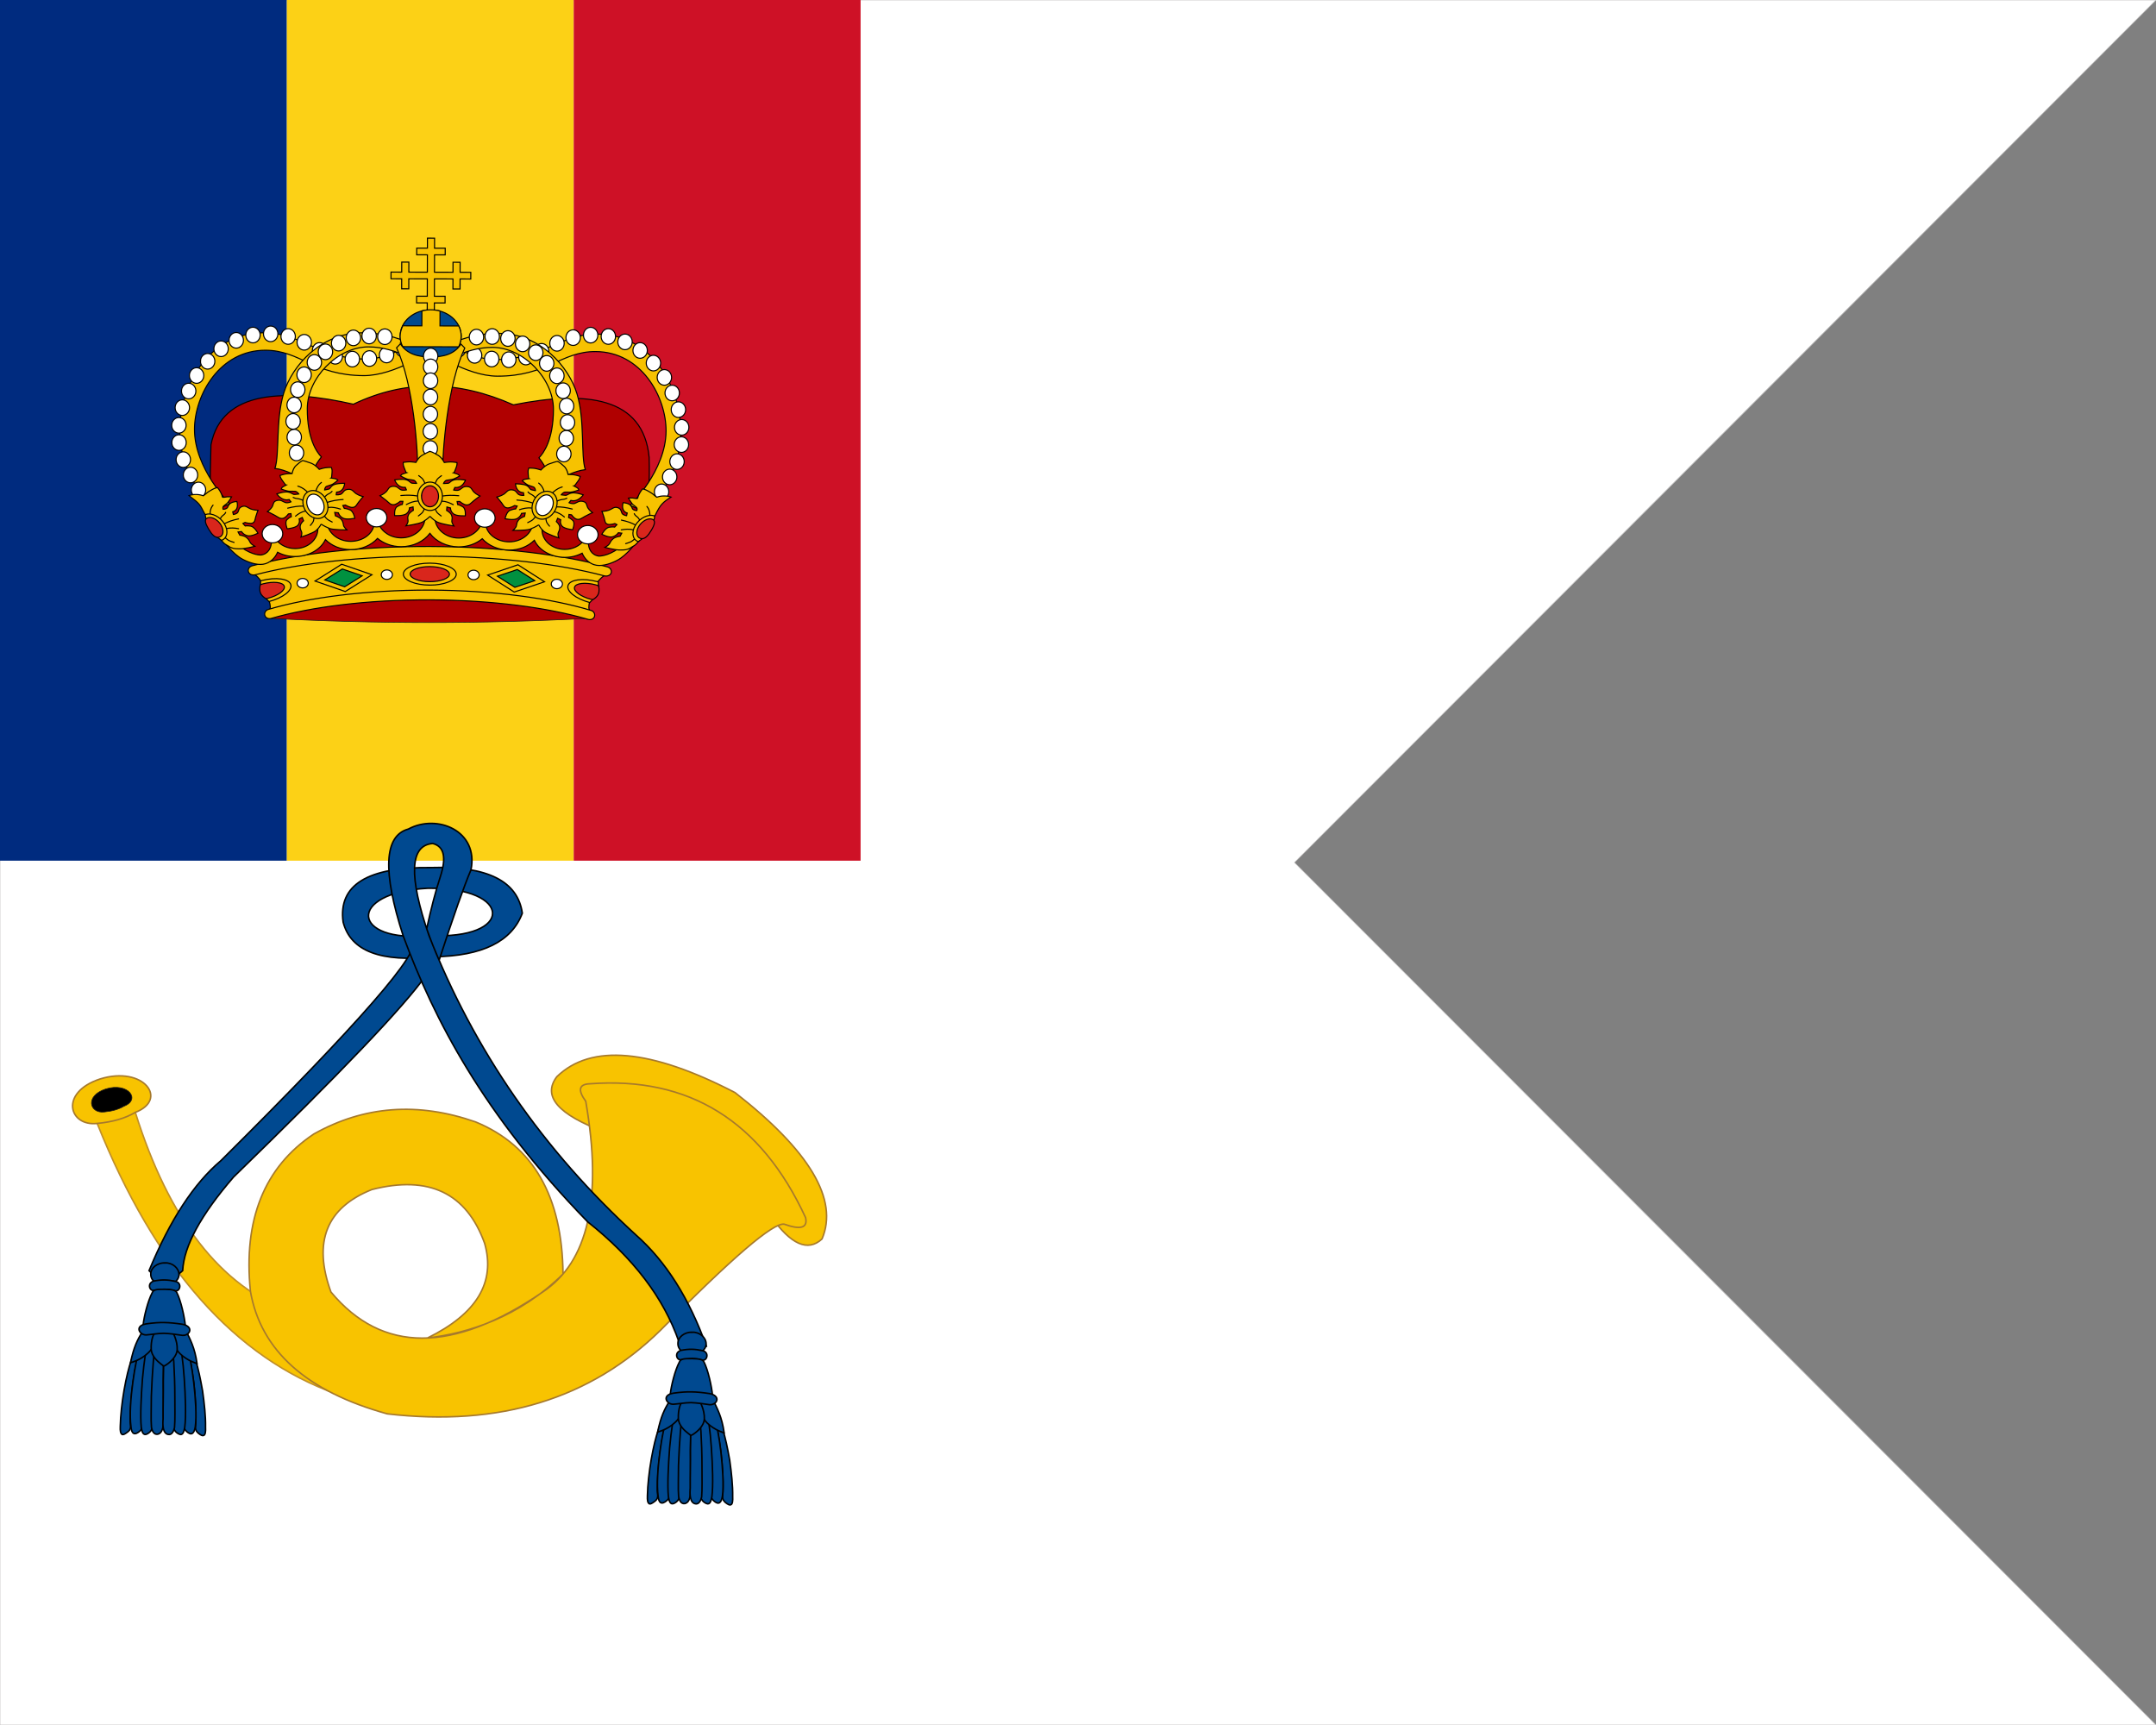 <?xml version="1.0" encoding="UTF-8"?>
<!DOCTYPE svg PUBLIC "-//W3C//DTD SVG 1.1//EN" "http://www.w3.org/Graphics/SVG/1.1/DTD/svg11.dtd">
<!-- Creator: CorelDRAW -->
<svg xmlns="http://www.w3.org/2000/svg" xml:space="preserve" width="700px" height="560px" style="shape-rendering:geometricPrecision; text-rendering:geometricPrecision; image-rendering:optimizeQuality; fill-rule:evenodd; clip-rule:evenodd"
viewBox="0 0 700 560">
 <rect x="0" y="0" width="700" height="560" fill="#808080" stroke="none"/>
 <defs>
  <style type="text/css">
   <![CDATA[
    .str3 {stroke:black;stroke-width:0}
    .str8 {stroke:#1F1A17;stroke-width:0.213}
    .str0 {stroke:#C2C1C1;stroke-width:0.213}
    .str4 {stroke:#1F1A17;stroke-width:0.213}
    .str2 {stroke:black;stroke-width:0.349}
    .str5 {stroke:black;stroke-width:0.349;stroke-linecap:round}
    .str1 {stroke:black;stroke-width:0.494}
    .str7 {stroke:#A6792C;stroke-width:0.494}
    .str6 {stroke:#C08F29;stroke-width:0.494}
    .fil7 {fill:none}
    .fil13 {fill:#F8C300}
    .fil0 {fill:white}
    .fil14 {fill:black}
    .fil2 {fill:#002B7F}
    .fil1 {fill:#004990}
    .fil9 {fill:#004A8F}
    .fil12 {fill:#009140}
    .fil5 {fill:#B00000}
    .fil4 {fill:#CE1126}
    .fil11 {fill:#D9261C}
    .fil6 {fill:#F7C200}
    .fil3 {fill:#FCD116}
    .fil10 {fill:white}
    .fil8 {fill:white;fill-rule:nonzero}
   ]]>
  </style>
 </defs>
 <g id="Layer_x0020_1">
  <g id="_128409592">
   <polygon id="_128021080" class="fil0 str0" points="0,0 700,0 420.277,280 700,560 0,560 "/>
   <path id="_21603456" class="fil1 str1" d="M139.947 281.646c-20.671,-0.228 -30.184,5.671 -28.538,17.699 2.424,9.421 12.256,13.171 29.498,11.25 15.686,-0.228 25.245,-4.939 28.675,-14.132 -1.463,-10.427 -11.342,-15.366 -29.635,-14.818z"/>
   <g>
    <rect id="_128019872" class="fil2" x="2.05579e-005" width="93.137" height="279.412"/>
    <rect id="_128019336" class="fil3" x="93.137" width="93.137" height="279.412"/>
    <rect id="_128018800" class="fil4" x="186.274" width="93.137" height="279.412"/>
   </g>
   <g>
    <path id="_128171832" class="fil5 str2" d="M182.735 185.13c13.114,-2.5 20.546,-5.467 23.018,-8.15 3.704,-8.785 5.36,-12.405 5.015,-28.434 -1.848,-19.723 -20.371,-21.857 -44.091,-17.119 -17.855,-7.94 -34.981,-8.309 -51.943,-0.209 -21.953,-4.975 -42.771,-4.742 -46.225,13.178 -0.726,24.795 -0.063,29.992 3.799,29.45 10.179,13.288 17.106,7.447 20.907,11.91 30.08,-4.457 59.92,-4.666 89.519,-0.626z"/>
    <path id="_21808768" class="fil6 str2" d="M74.604 163.544c0,0 -4.973,2.133 -4.973,2.133 0,0 -11.327,-11.035 -11.269,-25.775 0.06,-15.018 9.606,-31.952 27.473,-31.88 11.927,0.048 17.833,8.485 32.908,8.546 10.111,0.04 21.156,-9.404 21.156,-9.404 0,0 0.154,6.555 0.154,6.555 0,0 -11.853,8.268 -21.964,8.228 -16.157,-0.065 -20.712,-8.203 -31.826,-8.248 -14.888,-0.06 -23.072,14.435 -23.116,25.636 -0.052,12.878 11.455,24.21 11.455,24.21l0 -0.001z"/>
    <path id="_21643504" class="fil6 str2" d="M204.607 164.068c0,0 4.955,2.172 4.955,2.172 0,0 11.416,-10.943 11.474,-25.683 0.06,-15.018 -9.35,-32.028 -27.218,-32.1 -11.926,-0.048 -17.901,8.341 -32.975,8.281 -10.111,-0.041 -21.081,-9.575 -21.081,-9.575 0,0 -0.207,6.554 -0.207,6.554 0,0 11.787,8.363 21.898,8.403 16.157,0.065 20.777,-8.036 31.891,-7.991 14.887,0.06 22.956,14.62 22.911,25.821 -0.052,12.878 -11.648,24.117 -11.648,24.117l-0.001 0z"/>
    <path id="_21619096" class="fil7 str3" d="M140.063 111.664c0,0 -12.067,8.803 -22.359,8.762 -15.273,-0.062 -19.729,-8.334 -31.493,-8.382 -15.154,-0.061 -24.388,14.804 -24.437,26.988 -0.054,13.557 11.658,25.485 11.658,25.485"/>
    <path id="_21642400" class="fil7 str3" d="M139.564 111.662c0,0 11.996,8.9 22.288,8.942 15.274,0.061 19.795,-8.175 31.56,-8.128 15.154,0.061 24.269,15 24.22,27.184 -0.054,13.557 -11.861,25.39 -11.861,25.39"/>
    <path id="_21644056" class="fil8 str2" d="M59.513 154.197c0,0.002 0,0.002 0,0.002 -0.006,1.396 1.04,2.539 2.328,2.544 1.289,0.005 2.343,-1.129 2.348,-2.525 0.001,-0.01 0.001,-0.03 0.001,-0.04 0,0.035 0,0.035 0,0.035 0.005,-1.396 -1.04,-2.539 -2.328,-2.545 -1.288,-0.005 -2.343,1.13 -2.349,2.526 -0.001,0.01 -0.001,0.029 -0.001,0.04l0.001 -0.037z"/>
    <path id="_21650912" class="fil8 str2" d="M219.771 154.842c0,0.002 0,0.002 0,0.002 -0.006,1.396 -1.061,2.531 -2.349,2.525 -1.288,-0.005 -2.334,-1.148 -2.329,-2.545 0,-0.01 0,-0.029 0,-0.04 0,0.035 0,0.035 0,0.035 0.006,-1.396 1.061,-2.531 2.349,-2.526 1.288,0.005 2.334,1.148 2.328,2.545 0,0.01 0,0.029 0,0.04l0 -0.037 0 0z"/>
    <path id="_21728896" class="fil8 str2" d="M62.111 159.05c0,0.002 0,0.002 0,0.002 -0.006,1.396 1.04,2.539 2.328,2.544 1.288,0.005 2.343,-1.13 2.349,-2.525 0.001,-0.01 0.001,-0.03 0.001,-0.04 -0.001,0.035 -0.001,0.035 -0.001,0.035 0.006,-1.396 -1.04,-2.539 -2.328,-2.544 -1.288,-0.005 -2.343,1.13 -2.349,2.526 0,0.01 0,0.029 0,0.04l0 -0.037z"/>
    <path id="_21635296" class="fil8 str2" d="M217.136 159.674c0,0.002 0,0.002 0,0.002 -0.005,1.396 -1.061,2.531 -2.349,2.525 -1.288,-0.005 -2.334,-1.148 -2.328,-2.544 0,-0.01 0.001,-0.03 0.001,-0.04 -0.001,0.035 -0.001,0.035 -0.001,0.035 0.006,-1.396 1.061,-2.531 2.349,-2.526 1.288,0.005 2.334,1.148 2.328,2.544 0,0.01 0,0.03 0,0.04l0 -0.038z"/>
    <path id="_21777920" class="fil8 str2" d="M57.172 149.207c0,0.002 0,0.002 0,0.002 -0.006,1.396 1.04,2.539 2.328,2.544 1.288,0.005 2.343,-1.129 2.348,-2.525 0,-0.01 0,-0.03 0.001,-0.04 -0.001,0.035 -0.001,0.035 -0.001,0.035 0.006,-1.396 -1.04,-2.539 -2.328,-2.544 -1.288,-0.005 -2.343,1.129 -2.348,2.526 0,0.01 -0,0.029 -0,0.039l0 -0.037z"/>
    <path id="_21772816" class="fil8 str2" d="M222.152 149.871c0,0.002 0,0.002 0,0.002 -0.006,1.396 -1.06,2.531 -2.349,2.526 -1.288,-0.005 -2.334,-1.149 -2.329,-2.544 0,-0.01 0.001,-0.03 0.001,-0.04 -0.001,0.036 -0.001,0.036 -0.001,0.036 0.006,-1.397 1.061,-2.531 2.349,-2.526 1.288,0.005 2.334,1.148 2.328,2.545 0,0.01 0,0.03 0,0.04l0 -0.037 0 -0z"/>
    <path id="_21769808" class="fil8 str2" d="M55.79 143.667c-0.001,0.003 -0.001,0.003 -0.001,0.003 -0.005,1.396 1.04,2.539 2.329,2.544 1.288,0.005 2.343,-1.13 2.348,-2.525 0,-0.01 0,-0.03 0,-0.04 -0,0.035 -0,0.035 -0,0.035 0.006,-1.396 -1.04,-2.539 -2.328,-2.545 -1.288,-0.005 -2.343,1.13 -2.349,2.526 0,0.01 0,0.029 0,0.04l0 -0.038 0.001 0z"/>
    <path id="_21771576" class="fil8 str2" d="M223.579 144.343c0,0.002 0,0.002 0,0.002 -0.006,1.396 -1.061,2.531 -2.349,2.525 -1.288,-0.005 -2.334,-1.148 -2.328,-2.544 0,-0.01 0,-0.029 0,-0.04 -0,0.036 -0,0.036 -0,0.036 0.006,-1.397 1.061,-2.531 2.348,-2.526 1.288,0.005 2.334,1.148 2.329,2.545 0,0.01 -0.001,0.029 -0.001,0.039l0 -0.037 0.001 0z"/>
    <path id="_21734952" class="fil8 str2" d="M55.749 138.064c-0,0.002 -0,0.002 -0,0.002 -0.006,1.397 1.04,2.539 2.328,2.545 1.288,0.005 2.343,-1.13 2.348,-2.526 0,-0.01 0,-0.029 0.001,-0.04 -0.001,0.035 -0.001,0.035 -0.001,0.035 0.006,-1.396 -1.04,-2.539 -2.328,-2.545 -1.288,-0.005 -2.344,1.13 -2.349,2.526 0,0.01 -0,0.03 -0,0.04l0 -0.038 0.001 0z"/>
    <path id="_21735712" class="fil8 str2" d="M223.664 138.74c0,0.002 0,0.002 0,0.002 -0.005,1.396 -1.06,2.531 -2.349,2.526 -1.288,-0.005 -2.334,-1.148 -2.328,-2.544 0,-0.01 0,-0.029 0,-0.04 0,0.035 0,0.035 0,0.035 0.006,-1.396 1.061,-2.531 2.349,-2.525 1.288,0.005 2.334,1.148 2.328,2.544 0,0.01 0,0.03 0,0.04l0 -0.038 0 0.001z"/>
    <path id="_21630608" class="fil8 str2" d="M56.856 132.327c0,0.002 0,0.002 0,0.002 -0.006,1.396 1.04,2.539 2.328,2.544 1.289,0.005 2.343,-1.129 2.349,-2.525 0,-0.01 0.001,-0.029 0.001,-0.04 -0.001,0.035 -0.001,0.035 -0.001,0.035 0.006,-1.396 -1.04,-2.539 -2.328,-2.544 -1.288,-0.005 -2.343,1.13 -2.348,2.525 0,0.01 -0.001,0.03 -0.001,0.04l0.001 -0.037z"/>
    <path id="_21753792" class="fil8 str2" d="M222.603 132.994c0,0.003 0,0.003 0,0.003 -0.006,1.396 -1.06,2.53 -2.348,2.525 -1.288,-0.005 -2.334,-1.148 -2.329,-2.544 0,-0.01 0.001,-0.03 0.001,-0.04 -0.001,0.035 -0.001,0.035 -0.001,0.035 0.006,-1.396 1.06,-2.531 2.349,-2.526 1.288,0.005 2.334,1.149 2.328,2.545 0,0.01 0,0.03 0,0.039l0 -0.037z"/>
    <path id="_21746504" class="fil8 str2" d="M58.92 126.939c0,0.003 0,0.003 0,0.003 -0.006,1.396 1.04,2.539 2.329,2.544 1.288,0.005 2.343,-1.13 2.349,-2.525 0,-0.01 0,-0.03 0,-0.04 0,0.035 0,0.035 0,0.035 0.006,-1.396 -1.04,-2.539 -2.328,-2.544 -1.289,-0.005 -2.343,1.129 -2.349,2.525 -0.001,0.01 -0.001,0.029 -0.001,0.04l0.001 -0.038 -0.001 0z"/>
    <path id="_20027224" class="fil8 str2" d="M220.582 127.59c0,0.002 0,0.002 0,0.002 -0.006,1.396 -1.061,2.531 -2.349,2.525 -1.288,-0.005 -2.334,-1.148 -2.328,-2.544 0,-0.01 0,-0.03 0,-0.039 0,0.035 0,0.035 0,0.035 0.005,-1.396 1.061,-2.531 2.349,-2.525 1.288,0.005 2.334,1.148 2.328,2.544 0,0.01 0,0.03 0,0.04l0 -0.038 0 0z"/>
    <path id="_21479744" class="fil8 str2" d="M61.493 121.9c0,0.002 0,0.002 0,0.002 -0.006,1.396 1.04,2.539 2.329,2.544 1.288,0.005 2.343,-1.129 2.349,-2.525 0,-0.01 0,-0.03 0,-0.04 0,0.035 0,0.035 0,0.035 0.006,-1.396 -1.04,-2.539 -2.329,-2.545 -1.288,-0.005 -2.343,1.129 -2.349,2.526 0,0.01 0,0.029 0,0.04l0 -0.038z"/>
    <path id="_128107344" class="fil8 str2" d="M218.049 122.53c0,0.003 0,0.003 0,0.003 -0.006,1.396 -1.06,2.531 -2.349,2.525 -1.288,-0.005 -2.334,-1.148 -2.328,-2.544 0,-0.01 0,-0.03 0,-0.04 0,0.035 0,0.035 0,0.035 0.006,-1.396 1.06,-2.531 2.348,-2.525 1.288,0.005 2.334,1.148 2.328,2.544 0,0.01 -0,0.03 -0,0.04l0 -0.038z"/>
    <path id="_128084664" class="fil8 str2" d="M65.085 117.279c-0.001,0.002 -0.001,0.002 -0.001,0.002 -0.006,1.396 1.04,2.539 2.329,2.545 1.288,0.005 2.343,-1.13 2.348,-2.526 0,-0.01 0,-0.03 0,-0.04 -0,0.036 -0,0.036 -0,0.036 0.006,-1.397 -1.04,-2.539 -2.328,-2.545 -1.288,-0.005 -2.344,1.129 -2.349,2.525 0,0.01 -0,0.03 -0,0.04l0 -0.038 0.001 0z"/>
    <path id="_128066440" class="fil8 str2" d="M214.495 117.881c0,0.002 0,0.002 0,0.002 -0.006,1.396 -1.061,2.531 -2.348,2.526 -1.289,-0.005 -2.334,-1.148 -2.329,-2.544 0,-0.01 0,-0.03 0,-0.04 0,0.035 0,0.035 0,0.035 0.005,-1.397 1.061,-2.531 2.349,-2.526 1.288,0.005 2.334,1.148 2.328,2.544 0,0.01 -0,0.029 -0,0.039l0 -0.037 0 0z"/>
    <path id="_128059120" class="fil8 str2" d="M69.441 113.215c-0,0.002 -0,0.002 -0,0.002 -0.006,1.397 1.04,2.539 2.328,2.545 1.288,0.005 2.343,-1.129 2.348,-2.526 0,-0.01 0,-0.03 0.001,-0.04 -0.001,0.035 -0.001,0.035 -0.001,0.035 0.006,-1.396 -1.04,-2.539 -2.328,-2.544 -1.288,-0.005 -2.343,1.129 -2.349,2.525 0,0.01 -0,0.03 -0,0.04l0 -0.038 0.001 0z"/>
    <path id="_128056248" class="fil8 str2" d="M210.172 113.782c0,0.003 0,0.003 0,0.003 -0.006,1.396 -1.061,2.531 -2.349,2.525 -1.288,-0.005 -2.334,-1.148 -2.328,-2.545 0,-0.01 0,-0.029 0,-0.039 -0,0.035 -0,0.035 -0,0.035 0.006,-1.396 1.061,-2.53 2.349,-2.525 1.288,0.005 2.334,1.148 2.329,2.544 0,0.01 0,0.029 0,0.04l0 -0.038z"/>
    <path id="_128052224" class="fil8 str2" d="M74.366 110.468c0,0.002 0,0.002 0,0.002 -0.006,1.396 1.04,2.539 2.328,2.544 1.288,0.005 2.343,-1.129 2.348,-2.526 0,-0.01 0.001,-0.029 0.001,-0.039 -0.001,0.035 -0.001,0.035 -0.001,0.035 0.006,-1.396 -1.04,-2.539 -2.328,-2.545 -1.288,-0.005 -2.343,1.129 -2.348,2.526 0,0.01 0,0.029 -0,0.04l0 -0.038z"/>
    <path id="_128355920" class="fil8 str2" d="M205.268 110.995c0,0.002 0,0.002 0,0.002 -0.006,1.396 -1.061,2.531 -2.349,2.526 -1.288,-0.005 -2.334,-1.148 -2.329,-2.545 0.001,-0.01 0.001,-0.029 0.001,-0.04 0,0.036 0,0.036 0,0.036 0.005,-1.397 1.06,-2.531 2.349,-2.526 1.288,0.005 2.334,1.148 2.328,2.545 0,0.01 0,0.029 0,0.039l0 -0.037z"/>
    <path id="_127988232" class="fil8 str2" d="M79.797 108.761c0,0.002 0,0.002 0,0.002 -0.005,1.396 1.041,2.539 2.329,2.544 1.288,0.005 2.343,-1.129 2.349,-2.525 0,-0.01 0,-0.03 0,-0.04 -0,0.035 -0,0.035 -0,0.035 0.006,-1.396 -1.04,-2.539 -2.328,-2.544 -1.288,-0.005 -2.343,1.13 -2.349,2.525 0,0.01 0,0.03 -0.001,0.04l0.001 -0.037 -0.001 0z"/>
    <path id="_128352200" class="fil8 str2" d="M199.851 109.244c0,0.003 0,0.003 0,0.003 -0.006,1.396 -1.061,2.531 -2.349,2.525 -1.288,-0.005 -2.334,-1.148 -2.328,-2.544 0,-0.01 0,-0.03 0,-0.04 -0,0.035 -0,0.035 -0,0.035 0.006,-1.396 1.061,-2.531 2.349,-2.525 1.288,0.005 2.334,1.148 2.328,2.544 0,0.01 0,0.03 0,0.04l0 -0.038 0 0z"/>
    <path id="_128349488" class="fil8 str2" d="M85.543 108.369c-0,0.002 -0,0.002 -0,0.002 -0.006,1.397 1.04,2.539 2.329,2.545 1.288,0.005 2.343,-1.129 2.349,-2.525 0,-0.01 0,-0.03 0,-0.04 0,0.035 0,0.035 0,0.035 0.006,-1.396 -1.04,-2.539 -2.329,-2.544 -1.288,-0.005 -2.343,1.129 -2.349,2.525 0,0.01 -0,0.03 -0,0.04l0 -0.038 0 0z"/>
    <path id="_128348152" class="fil8 str2" d="M194.109 108.806c0,0.002 0,0.002 0,0.002 -0.005,1.396 -1.06,2.531 -2.349,2.525 -1.288,-0.005 -2.334,-1.148 -2.328,-2.544 0,-0.01 0,-0.03 0,-0.04 0,0.035 0,0.035 0,0.035 0.005,-1.396 1.06,-2.531 2.348,-2.526 1.288,0.005 2.334,1.148 2.328,2.544 0,0.01 -0,0.03 -0,0.04l0 -0.037 0 0z"/>
    <path id="_21852040" class="fil8 str2" d="M91.219 109.222c-0,0.002 -0,0.002 -0,0.002 -0.005,1.396 1.04,2.539 2.328,2.545 1.288,0.005 2.343,-1.129 2.348,-2.526 0,-0.01 0.001,-0.029 0.001,-0.04 -0.001,0.035 -0.001,0.035 -0.001,0.035 0.006,-1.396 -1.04,-2.539 -2.328,-2.544 -1.288,-0.005 -2.343,1.129 -2.349,2.525 0,0.01 0,0.03 -0.001,0.04l0.001 -0.038 0.001 0z"/>
    <path id="_128345944" class="fil8 str2" d="M188.426 109.613c0,0.003 0,0.003 0,0.003 -0.006,1.396 -1.061,2.53 -2.349,2.525 -1.288,-0.005 -2.334,-1.148 -2.328,-2.545 0,-0.01 0,-0.029 0,-0.04 -0,0.035 -0,0.035 -0,0.035 0.006,-1.396 1.061,-2.53 2.348,-2.525 1.288,0.005 2.334,1.148 2.329,2.545 0,0.01 0,0.029 -0.001,0.039l0 -0.037 0.001 0z"/>
    <path id="_128728384" class="fil8 str2" d="M96.444 111.111c0,0.002 0,0.002 0,0.002 -0.006,1.397 1.04,2.539 2.329,2.545 1.288,0.005 2.343,-1.129 2.349,-2.526 0,-0.01 0,-0.029 0,-0.04 0,0.036 0,0.036 0,0.036 0.006,-1.396 -1.04,-2.539 -2.329,-2.545 -1.288,-0.005 -2.343,1.129 -2.349,2.526 0,0.01 0,0.029 0,0.04l0 -0.038z"/>
    <path id="_128727520" class="fil8 str2" d="M183.185 111.46c0,0.002 0,0.002 0,0.002 -0.005,1.397 -1.06,2.531 -2.348,2.526 -1.288,-0.005 -2.334,-1.148 -2.328,-2.544 0,-0.01 0,-0.03 0,-0.04 -0,0.035 -0,0.035 -0,0.035 0.006,-1.396 1.061,-2.531 2.348,-2.526 1.288,0.005 2.334,1.148 2.328,2.544 0,0.01 0,0.029 0,0.04l0 -0.038z"/>
    <path id="_21650232" class="fil8 str2" d="M101.411 113.759c0,0.002 0,0.002 0,0.002 -0.005,1.396 1.04,2.539 2.329,2.545 1.288,0.005 2.343,-1.129 2.349,-2.525 0,-0.01 0,-0.03 0,-0.04 0,0.035 0,0.035 0,0.035 0.006,-1.396 -1.041,-2.539 -2.328,-2.545 -1.288,-0.005 -2.343,1.13 -2.349,2.526 0,0.01 0,0.03 0,0.04l0 -0.038z"/>
    <path id="_128725760" class="fil8 str2" d="M178.197 114.069c0,0.002 0,0.002 0,0.002 -0.006,1.396 -1.061,2.531 -2.348,2.525 -1.288,-0.005 -2.334,-1.148 -2.328,-2.544 0,-0.01 0,-0.03 0,-0.04 -0,0.035 -0,0.035 -0,0.035 0.005,-1.396 1.06,-2.53 2.349,-2.525 1.288,0.005 2.334,1.148 2.328,2.544 0,0.01 -0,0.029 -0,0.04l0 -0.037 -0 0z"/>
    <path id="_21864312" class="fil8 str2" d="M106.509 115.648c0,0.002 0,0.002 0,0.002 -0.005,1.396 1.04,2.539 2.328,2.544 1.288,0.005 2.343,-1.129 2.349,-2.526 0.001,-0.01 0.001,-0.029 0.001,-0.04 -0.001,0.036 -0.001,0.036 -0.001,0.036 0.006,-1.396 -1.04,-2.539 -2.328,-2.545 -1.288,-0.005 -2.343,1.13 -2.348,2.526 -0,0.01 -0,0.029 -0,0.039l0 -0.037z"/>
    <path id="_128338864" class="fil8 str2" d="M173.084 115.916c0,0.002 0,0.002 0,0.002 -0.005,1.396 -1.06,2.531 -2.348,2.526 -1.288,-0.005 -2.334,-1.148 -2.328,-2.544 0,-0.01 0,-0.029 0,-0.04 0,0.035 0,0.035 0,0.035 0.005,-1.396 1.06,-2.531 2.348,-2.526 1.288,0.005 2.334,1.148 2.329,2.545 -0.001,0.01 -0.001,0.029 -0.001,0.039l0 -0.037z"/>
    <path id="_21624608" class="fil8 str2" d="M112.058 116.569c0,0.002 0,0.002 0,0.002 -0.006,1.396 1.04,2.539 2.328,2.545 1.288,0.005 2.343,-1.13 2.349,-2.526 0,-0.01 0,-0.03 0,-0.04 0,0.036 0,0.036 0,0.036 0.006,-1.397 -1.04,-2.539 -2.328,-2.545 -1.288,-0.005 -2.343,1.13 -2.349,2.526 0,0.01 -0,0.029 -0,0.04l0 -0.038 0 -0z"/>
    <path id="_21814432" class="fil8 str2" d="M167.529 116.792c0,0.002 0,0.002 0,0.002 -0.006,1.396 -1.061,2.531 -2.349,2.525 -1.288,-0.005 -2.334,-1.148 -2.329,-2.544 0,-0.01 0.001,-0.03 0.001,-0.04 -0.001,0.035 -0.001,0.035 -0.001,0.035 0.006,-1.396 1.061,-2.531 2.349,-2.526 1.288,0.005 2.334,1.148 2.329,2.544 0,0.01 0,0.029 -0.001,0.039l0 -0.037 0.001 0z"/>
    <path id="_21813872" class="fil8 str2" d="M117.611 116.384c0,0.002 0,0.002 0,0.002 -0.006,1.396 1.04,2.539 2.328,2.544 1.288,0.005 2.343,-1.13 2.349,-2.526 0,-0.01 0,-0.029 0,-0.04 0,0.035 0,0.035 0,0.035 0.005,-1.396 -1.04,-2.539 -2.328,-2.545 -1.288,-0.005 -2.343,1.129 -2.348,2.526 -0,0.01 -0,0.03 -0,0.04l0 -0.037z"/>
    <path id="_128139656" class="fil8 str2" d="M161.977 116.563c0,0.002 0,0.002 0,0.002 -0.006,1.396 -1.061,2.531 -2.348,2.526 -1.288,-0.005 -2.334,-1.148 -2.329,-2.544 0,-0.01 0,-0.029 0,-0.04 -0,0.035 -0,0.035 -0,0.035 0.006,-1.396 1.061,-2.531 2.349,-2.526 1.288,0.005 2.334,1.148 2.328,2.544 0,0.01 0,0.03 0,0.04l0 -0.038z"/>
    <path id="_128170080" class="fil8 str2" d="M123.168 115.231c0,0.002 0,0.002 0,0.002 -0.005,1.396 1.041,2.539 2.328,2.545 1.288,0.005 2.344,-1.13 2.349,-2.526 0,-0.01 0,-0.029 0,-0.039 -0,0.035 -0,0.035 -0,0.035 0.006,-1.396 -1.04,-2.539 -2.328,-2.545 -1.288,-0.005 -2.343,1.129 -2.349,2.526 0,0.01 0,0.029 0,0.039l0 -0.037z"/>
    <path id="_127861968" class="fil8 str2" d="M156.431 115.364c0,0.002 0,0.002 0,0.002 -0.006,1.396 -1.061,2.531 -2.349,2.526 -1.288,-0.005 -2.334,-1.148 -2.329,-2.544 0,-0.01 0,-0.029 0,-0.04 0,0.036 0,0.036 0,0.036 0.005,-1.396 1.061,-2.531 2.349,-2.526 1.288,0.005 2.334,1.148 2.328,2.545 -0,0.01 -0,0.029 -0,0.039l0 -0.037z"/>
    <path id="_21648992" class="fil8 str2" d="M128.408 113.245c0,0.003 0,0.003 0,0.003 -0.005,1.396 1.041,2.539 2.329,2.544 1.288,0.005 2.343,-1.129 2.349,-2.525 0,-0.01 0,-0.03 0,-0.04 0,0.035 0,0.035 0,0.035 0.006,-1.396 -1.04,-2.539 -2.328,-2.544 -1.288,-0.005 -2.343,1.129 -2.349,2.526 0,0.01 0,0.029 -0,0.04l0 -0.038 -0 0z"/>
    <path id="_21807664" class="fil8 str2" d="M151.205 113.337c0,0.003 0,0.003 0,0.003 -0.005,1.396 -1.06,2.531 -2.349,2.525 -1.288,-0.005 -2.334,-1.148 -2.328,-2.545 0,-0.01 0,-0.029 0,-0.039 -0,0.035 -0,0.035 -0,0.035 0.006,-1.396 1.061,-2.53 2.349,-2.525 1.288,0.005 2.334,1.148 2.328,2.544 0,0.01 0,0.029 0,0.04l0 -0.038 -0.001 0z"/>
    <path id="_21638472" class="fil8 str2" d="M133.525 110.499c-0,0.002 -0,0.002 -0,0.002 -0.006,1.396 1.041,2.539 2.328,2.545 1.288,0.005 2.343,-1.13 2.349,-2.526 0,-0.01 0,-0.029 0,-0.039 -0,0.035 -0,0.035 -0,0.035 0.006,-1.396 -1.04,-2.539 -2.329,-2.545 -1.288,-0.005 -2.343,1.13 -2.348,2.526 0,0.01 -0.001,0.03 -0.001,0.04l0.001 -0.037 0 0z"/>
    <path id="_128041832" class="fil8 str2" d="M146.111 110.55c0,0.002 0,0.002 0,0.002 -0.006,1.396 -1.061,2.531 -2.349,2.525 -1.288,-0.005 -2.334,-1.148 -2.329,-2.544 0,-0.01 0,-0.029 0,-0.04 -0,0.036 -0,0.036 -0,0.036 0.006,-1.396 1.061,-2.531 2.349,-2.526 1.288,0.005 2.334,1.148 2.328,2.545 0,0.01 -0.001,0.029 -0.001,0.039l0 -0.037 0.001 0z"/>
    <path id="_21543128" class="fil6 str2" d="M117.692 108.046c-13.524,-0.054 -22.82,10.74 -25.532,19.436 -2.712,8.696 -1.334,19.99 -2.893,24.582 3.07,0.33 8.036,2.486 10.546,5.128 1.048,-3.16 2.183,-5.824 4.528,-8.855 -1.479,-1.515 -4.611,-5.87 -4.572,-15.708 0.02,-4.978 2.478,-9.983 6.187,-13.748 3.709,-3.765 8.672,-6.288 13.758,-6.267 9.345,0.038 17.362,5.89 18.725,6.939l-0.735 -5.259c0,0 -7.364,-6.198 -20.011,-6.248l-0.001 -0z"/>
    <path id="_21637888" class="fil6 str2" d="M161.964 108.224c13.524,0.054 22.734,10.923 25.377,19.641 2.642,8.718 1.175,20 2.696,24.604 -3.073,0.306 -8.055,2.421 -10.587,5.043 -1.022,-3.168 -2.135,-5.841 -4.456,-8.891 1.491,-1.503 4.658,-5.833 4.697,-15.671 0.02,-4.978 -2.398,-10.003 -6.077,-13.798 -3.679,-3.795 -8.622,-6.357 -13.707,-6.377 -9.345,-0.038 -17.408,5.75 -18.78,6.788l0.777 -5.253c0,0 7.414,-6.138 20.06,-6.087l0 0z"/>
    <path id="_128353960" class="fil8 str2" d="M98.61 147.047c0,0.002 0,0.002 0,0.002 -0.006,1.396 -1.061,2.531 -2.349,2.526 -1.288,-0.005 -2.334,-1.148 -2.328,-2.545 0,-0.01 0,-0.029 0,-0.039 0,0.035 0,0.035 0,0.035 0.006,-1.396 1.061,-2.531 2.349,-2.525 1.288,0.005 2.334,1.148 2.329,2.544 -0,0.01 -0,0.03 -0,0.04l0 -0.037 0 0z"/>
    <path id="_21634352" class="fil8 str2" d="M180.732 147.378c-0.001,0.002 -0.001,0.002 -0.001,0.002 -0.006,1.396 1.04,2.539 2.329,2.544 1.288,0.005 2.343,-1.13 2.349,-2.526 0,-0.01 0,-0.029 0,-0.04 0,0.035 0,0.035 0,0.035 0.005,-1.396 -1.04,-2.539 -2.328,-2.544 -1.288,-0.005 -2.343,1.13 -2.348,2.525 0,0.01 -0.001,0.03 -0.001,0.04l0.001 -0.037z"/>
    <path id="_128036896" class="fil8 str2" d="M97.865 141.925c0,0.002 0,0.002 0,0.002 -0.005,1.396 -1.061,2.531 -2.349,2.526 -1.288,-0.005 -2.334,-1.149 -2.328,-2.545 0,-0.01 0,-0.029 0,-0.04 -0,0.035 -0,0.035 -0,0.035 0.006,-1.396 1.061,-2.531 2.349,-2.525 1.288,0.005 2.334,1.148 2.329,2.544 0,0.01 0,0.03 0,0.04l-0.001 -0.038 -0 0z"/>
    <path id="_21770416" class="fil8 str2" d="M181.519 142.262c-0,0.002 -0,0.002 -0,0.002 -0.006,1.396 1.04,2.539 2.328,2.545 1.288,0.005 2.343,-1.13 2.349,-2.526 0,-0.01 0,-0.029 0,-0.04 -0,0.035 -0,0.035 -0,0.035 0.006,-1.396 -1.04,-2.539 -2.328,-2.544 -1.288,-0.005 -2.343,1.129 -2.349,2.525 0,0.01 0,0.03 0,0.04l0 -0.037z"/>
    <path id="_21577696" class="fil8 str2" d="M97.503 136.805c0.001,0.002 0.001,0.002 0.001,0.002 -0.006,1.396 -1.061,2.531 -2.349,2.525 -1.288,-0.005 -2.334,-1.148 -2.328,-2.544 0,-0.01 0,-0.029 0,-0.04 -0,0.035 -0,0.035 -0,0.035 0.006,-1.396 1.061,-2.531 2.349,-2.526 1.288,0.005 2.334,1.148 2.328,2.544 0,0.01 0,0.03 0,0.04l-0 -0.037 -0.001 0z"/>
    <path id="_127967544" class="fil8 str2" d="M181.922 137.145c-0.001,0.002 -0.001,0.002 -0.001,0.002 -0.006,1.396 1.04,2.539 2.329,2.544 1.288,0.005 2.343,-1.13 2.349,-2.526 0,-0.01 0,-0.029 0,-0.039 -0,0.035 -0,0.035 -0,0.035 0.006,-1.396 -1.04,-2.539 -2.328,-2.544 -1.289,-0.005 -2.343,1.13 -2.349,2.526 0,0.01 -0.001,0.03 -0.001,0.039l0.001 -0.037z"/>
    <path id="_21775880" class="fil8 str2" d="M97.843 131.48c0.001,0.003 0.001,0.003 0.001,0.003 -0.006,1.396 -1.061,2.531 -2.348,2.525 -1.288,-0.005 -2.334,-1.148 -2.329,-2.544 0,-0.01 0,-0.03 0,-0.04 -0,0.035 -0,0.035 -0,0.035 0.006,-1.396 1.061,-2.531 2.349,-2.525 1.288,0.005 2.334,1.148 2.329,2.544 0,0.01 -0,0.03 -0,0.039l0 -0.037 -0.001 0z"/>
    <path id="_21775312" class="fil8 str2" d="M181.624 131.817c-0,0.002 -0,0.002 -0,0.002 -0.006,1.396 1.04,2.539 2.329,2.544 1.288,0.005 2.343,-1.129 2.349,-2.525 0,-0.01 0,-0.03 0,-0.04 0,0.035 0,0.035 0,0.035 0.006,-1.396 -1.04,-2.539 -2.328,-2.544 -1.288,-0.005 -2.343,1.129 -2.349,2.526 0,0.01 -0,0.029 -0,0.04l0 -0.038z"/>
    <path id="_128040088" class="fil8 str2" d="M99.012 126.503c0,0.002 0,0.002 0,0.002 -0.005,1.396 -1.06,2.531 -2.348,2.526 -1.288,-0.005 -2.334,-1.148 -2.328,-2.544 0,-0.01 0,-0.03 0,-0.039 -0,0.035 -0,0.035 -0,0.035 0.006,-1.396 1.061,-2.531 2.349,-2.526 1.288,0.005 2.334,1.148 2.328,2.544 0,0.01 0,0.03 0,0.04l0 -0.038z"/>
    <path id="_128040240" class="fil8 str2" d="M180.495 126.832c0,0.002 0,0.002 0,0.002 -0.006,1.397 1.04,2.539 2.328,2.545 1.288,0.005 2.343,-1.129 2.349,-2.526 0,-0.01 0,-0.03 0,-0.04 0,0.035 0,0.035 0,0.035 0.005,-1.397 -1.04,-2.539 -2.329,-2.544 -1.288,-0.005 -2.343,1.129 -2.348,2.525 -0,0.01 -0,0.03 -0,0.04l0 -0.038z"/>
    <path id="_21502248" class="fil8 str2" d="M101.073 121.67c0,0.002 0,0.002 0,0.002 -0.006,1.396 -1.061,2.531 -2.349,2.526 -1.288,-0.005 -2.334,-1.148 -2.328,-2.545 0,-0.01 0,-0.03 0,-0.039 0,0.035 0,0.035 0,0.035 0.005,-1.396 1.061,-2.531 2.349,-2.525 1.288,0.005 2.334,1.148 2.328,2.544 0,0.01 -0,0.03 -0,0.04l0 -0.038 0 0z"/>
    <path id="_21620616" class="fil8 str2" d="M178.473 121.981c-0.001,0.003 -0.001,0.003 -0.001,0.003 -0.006,1.396 1.04,2.539 2.329,2.544 1.288,0.005 2.343,-1.129 2.349,-2.525 0,-0.01 0,-0.03 0,-0.04 0,0.035 0,0.035 0,0.035 0.006,-1.396 -1.04,-2.539 -2.328,-2.544 -1.289,-0.005 -2.344,1.129 -2.349,2.525 0,0.01 0,0.03 0,0.039l0 -0.037 0.001 0z"/>
    <path id="_128038680" class="fil8 str2" d="M104.408 117.671c0,0.003 0,0.003 0,0.003 -0.006,1.396 -1.061,2.531 -2.349,2.526 -1.288,-0.005 -2.334,-1.148 -2.328,-2.544 0,-0.01 0,-0.029 0,-0.04 0,0.035 0,0.035 0,0.035 0.005,-1.396 1.06,-2.531 2.348,-2.525 1.288,0.005 2.334,1.148 2.328,2.544 -0,0.01 -0,0.03 -0,0.04l0 -0.038 0 0z"/>
    <path id="_128038424" class="fil8 str2" d="M175.17 117.955c0,0.003 0,0.003 0,0.003 -0.006,1.396 1.04,2.539 2.328,2.544 1.288,0.005 2.343,-1.129 2.349,-2.525 0,-0.01 0,-0.03 0.001,-0.039 -0.001,0.035 -0.001,0.035 -0.001,0.035 0.005,-1.396 -1.04,-2.539 -2.329,-2.544 -1.288,-0.005 -2.343,1.13 -2.348,2.525 0,0.01 -0.001,0.03 -0.001,0.04l0.001 -0.038 0 0z"/>
    <path id="_128038168" class="fil8 str2" d="M107.995 114.226c0.001,0.002 0.001,0.002 0.001,0.002 -0.006,1.396 -1.06,2.531 -2.349,2.526 -1.288,-0.005 -2.334,-1.148 -2.328,-2.545 0,-0.01 0,-0.029 0,-0.039 0,0.035 0,0.035 0,0.035 0.006,-1.396 1.061,-2.531 2.348,-2.526 1.288,0.005 2.334,1.148 2.329,2.545 0,0.01 0,0.029 0,0.039l-0.001 -0.037z"/>
    <path id="_128037288" class="fil8 str2" d="M171.61 114.482c0,0.002 0,0.002 0,0.002 -0.006,1.396 1.04,2.539 2.328,2.545 1.288,0.005 2.343,-1.13 2.349,-2.526 0,-0.01 0,-0.029 0,-0.039 0,0.035 0,0.035 0,0.035 0.006,-1.396 -1.04,-2.539 -2.329,-2.545 -1.288,-0.005 -2.343,1.13 -2.348,2.526 -0,0.01 -0,0.029 -0,0.04l0 -0.038z"/>
    <path id="_21621696" class="fil8 str2" d="M112.282 111.407c0,0.002 0,0.002 0,0.002 -0.005,1.396 -1.06,2.531 -2.348,2.525 -1.288,-0.005 -2.334,-1.148 -2.328,-2.544 0,-0.01 0,-0.03 0,-0.04 -0,0.035 -0,0.035 -0,0.035 0.006,-1.396 1.06,-2.531 2.348,-2.525 1.288,0.005 2.334,1.148 2.328,2.544 0,0.01 0,0.029 -0,0.039l0 -0.037z"/>
    <path id="_21621240" class="fil8 str2" d="M167.346 111.629c-0,0.002 -0,0.002 -0,0.002 -0.006,1.396 1.04,2.539 2.328,2.544 1.288,0.005 2.343,-1.13 2.348,-2.525 0,-0.01 0,-0.03 0.001,-0.04 -0.001,0.035 -0.001,0.035 -0.001,0.035 0.006,-1.396 -1.04,-2.539 -2.328,-2.544 -1.288,-0.005 -2.343,1.129 -2.348,2.526 0,0.01 -0,0.029 -0,0.039l0 -0.037 0 0z"/>
    <path id="_128094184" class="fil8 str2" d="M117.076 109.698c0,0.002 0,0.002 0,0.002 -0.006,1.396 -1.06,2.531 -2.349,2.526 -1.288,-0.005 -2.334,-1.148 -2.328,-2.544 0,-0.01 0,-0.03 0,-0.04 -0,0.036 -0,0.036 -0,0.036 0.006,-1.396 1.06,-2.531 2.348,-2.526 1.288,0.005 2.334,1.149 2.328,2.545 0,0.01 0,0.03 0,0.04l0 -0.037z"/>
    <path id="_21855144" class="fil8 str2" d="M162.566 109.881c-0.001,0.002 -0.001,0.002 -0.001,0.002 -0.005,1.396 1.04,2.539 2.329,2.544 1.288,0.005 2.343,-1.129 2.348,-2.525 0,-0.01 0,-0.03 0,-0.04 -0,0.035 -0,0.035 -0,0.035 0.006,-1.396 -1.04,-2.539 -2.328,-2.545 -1.288,-0.005 -2.343,1.129 -2.349,2.526 0,0.01 0,0.03 0,0.04l0.001 -0.037z"/>
    <path id="_128022248" class="fil8 str2" d="M122.183 109.095c0,0.002 0,0.002 0,0.002 -0.005,1.397 -1.06,2.531 -2.349,2.526 -1.288,-0.005 -2.334,-1.148 -2.328,-2.545 0,-0.01 0,-0.029 0,-0.039 -0,0.035 -0,0.035 -0,0.035 0.006,-1.396 1.06,-2.531 2.348,-2.526 1.288,0.005 2.334,1.148 2.328,2.544 0,0.01 0,0.03 0,0.04l-0.001 -0.038 0.001 0z"/>
    <path id="_128040392" class="fil8 str2" d="M157.464 109.238c-0,0.002 -0,0.002 -0,0.002 -0.006,1.396 1.041,2.539 2.328,2.545 1.288,0.005 2.343,-1.13 2.349,-2.526 0,-0.01 0,-0.029 0,-0.04 0,0.035 0,0.035 0,0.035 0.005,-1.396 -1.04,-2.539 -2.329,-2.545 -1.288,-0.005 -2.343,1.13 -2.349,2.526 0,0.01 -0.001,0.03 -0.001,0.04l0.001 -0.037 0 0z"/>
    <path id="_21886408" class="fil8 str2" d="M127.288 109.324c0.001,0.002 0.001,0.002 0.001,0.002 -0.006,1.396 -1.061,2.531 -2.349,2.526 -1.288,-0.005 -2.334,-1.148 -2.328,-2.545 0,-0.01 0,-0.029 0,-0.039 -0,0.035 -0,0.035 -0,0.035 0.006,-1.396 1.061,-2.53 2.349,-2.525 1.288,0.005 2.334,1.148 2.328,2.544 0,0.01 -0,0.029 -0,0.04l0 -0.037 0 0z"/>
    <path id="_128991176" class="fil8 str2" d="M152.358 109.424c-0,0.002 -0,0.002 -0,0.002 -0.006,1.397 1.04,2.539 2.328,2.545 1.288,0.005 2.343,-1.13 2.348,-2.526 0,-0.01 0.001,-0.029 0.001,-0.04 -0.001,0.035 -0.001,0.035 -0.001,0.035 0.006,-1.396 -1.04,-2.539 -2.328,-2.544 -1.288,-0.005 -2.343,1.13 -2.349,2.525 0,0.01 0,0.03 -0,0.04l0.001 -0.038 0 0.001z"/>
    <path id="_21544632" class="fil9 str2" d="M149.733 109.129c0.013,-4.707 -4.414,-8.539 -9.885,-8.556 -5.472,-0.017 -9.92,3.787 -9.933,8.495 -0.013,4.707 4.413,8.539 9.885,8.556 5.472,0.017 9.92,-3.787 9.934,-8.494z"/>
    <polygon id="_21720600" class="fil6 str2" points="138.711,101.583 138.721,98.332 135.253,98.321 135.258,96.154 138.727,96.164 138.743,90.53 132.731,90.512 132.721,93.762 130.409,93.755 130.418,90.504 126.95,90.494 126.956,88.327 130.425,88.337 130.434,85.087 132.746,85.094 132.737,88.345 138.75,88.363 138.765,82.729 135.297,82.718 135.303,80.551 138.771,80.562 138.78,77.311 141.093,77.318 141.084,80.569 144.553,80.579 144.546,82.746 141.078,82.736 141.061,88.37 147.074,88.389 147.083,85.138 149.395,85.145 149.386,88.396 152.855,88.407 152.849,90.574 149.38,90.563 149.371,93.814 147.058,93.807 147.067,90.556 141.056,90.537 141.039,96.172 144.508,96.183 144.502,98.349 141.033,98.339 141.024,101.59 "/>
    <path id="_128117632" class="fil6 str2" d="M142.866 100.952c-2.065,-0.5 -4.027,-0.506 -5.886,-0.018 -0.007,2.001 -0.013,3.618 -0.018,4.849 -2.542,-0.008 -4.602,-0.014 -6.18,-0.019 -1.151,2.353 -1.157,4.61 -0.019,6.773 3.74,0.011 9.791,0.03 18.155,0.056 1.077,-2.362 1.084,-4.62 0.019,-6.772 -2.028,-0.006 -4.057,-0.013 -6.085,-0.019 0.003,-1.072 0.007,-2.689 0.014,-4.85l0 0.001z"/>
    <path id="_21771936" class="fil6 str2" d="M130.006 111.624l-1.251 1.271c5.449,11.824 6.984,32.658 6.945,42.203l7.922 0.032c0.038,-9.545 1.739,-30.366 7.282,-42.146l-1.24 -1.282c-2.134,3.315 -5.74,4.201 -9.846,4.184 -4.106,-0.016 -7.705,-0.931 -9.812,-4.263z"/>
    <path id="_21776704" class="fil8 str2" d="M142.039 145.619c0,0.002 0,0.002 0,0.002 -0.006,1.396 -1.06,2.531 -2.348,2.526 -1.288,-0.005 -2.334,-1.148 -2.328,-2.544 0,-0.01 0,-0.029 0,-0.04 0,0.035 0,0.035 0,0.035 0.006,-1.396 1.061,-2.531 2.349,-2.525 1.288,0.005 2.334,1.148 2.328,2.544 0,0.01 0,0.03 -0,0.04l0 -0.037z"/>
    <path id="_21628048" class="fil8 str2" d="M142.061 140.043c0,0.002 0,0.002 0,0.002 -0.006,1.396 -1.061,2.531 -2.348,2.526 -1.288,-0.005 -2.334,-1.148 -2.329,-2.544 0,-0.01 0,-0.03 0,-0.04 -0,0.035 -0,0.035 -0,0.035 0.006,-1.396 1.061,-2.531 2.348,-2.525 1.288,0.005 2.334,1.148 2.329,2.544 0,0.01 0,0.03 0,0.04l0 -0.037z"/>
    <path id="_21634952" class="fil8 str2" d="M142.083 134.467c0,0.002 0,0.002 0,0.002 -0.005,1.397 -1.06,2.531 -2.349,2.526 -1.288,-0.005 -2.334,-1.148 -2.328,-2.545 0.001,-0.01 0.001,-0.03 0.001,-0.04 -0.001,0.035 -0.001,0.035 -0.001,0.035 0.006,-1.396 1.061,-2.531 2.349,-2.526 1.288,0.005 2.334,1.148 2.329,2.544 -0.001,0.01 -0.001,0.029 -0.001,0.04l0 -0.037z"/>
    <path id="_21648288" class="fil8 str2" d="M142.106 128.891c0,0.002 0,0.002 0,0.002 -0.006,1.396 -1.061,2.531 -2.349,2.525 -1.289,-0.005 -2.334,-1.148 -2.328,-2.545 0,-0.01 0,-0.029 0,-0.039 0,0.035 0,0.035 0,0.035 0.005,-1.396 1.061,-2.531 2.348,-2.526 1.288,0.005 2.334,1.148 2.328,2.545 0,0.01 -0.001,0.029 -0.001,0.039l0.001 -0.037z"/>
    <path id="_21650480" class="fil8 str2" d="M142.158 115.586c0,0.002 0,0.002 0,0.002 -0.005,1.396 -1.061,2.531 -2.348,2.526 -1.288,-0.005 -2.334,-1.148 -2.328,-2.544 0,-0.01 0.001,-0.029 0.001,-0.04 -0.001,0.036 -0.001,0.036 -0.001,0.036 0.006,-1.396 1.061,-2.531 2.349,-2.526 1.288,0.005 2.334,1.148 2.328,2.545 0,0.01 0,0.029 0,0.039l0 -0.037z"/>
    <path id="_21823408" class="fil8 str2" d="M142.145 119.108c0,0.002 0,0.002 0,0.002 -0.006,1.396 -1.061,2.531 -2.348,2.526 -1.288,-0.005 -2.334,-1.148 -2.329,-2.544 0,-0.01 0.001,-0.029 0.001,-0.04 -0.001,0.036 -0.001,0.036 -0.001,0.036 0.006,-1.396 1.061,-2.531 2.349,-2.526 1.288,0.005 2.334,1.148 2.328,2.545 0,0.01 0,0.029 0,0.039l0 -0.037z"/>
    <path id="_128046376" class="fil8 str2" d="M142.127 123.608c0,0.002 0,0.002 0,0.002 -0.006,1.396 -1.06,2.531 -2.349,2.526 -1.288,-0.005 -2.334,-1.148 -2.328,-2.544 0,-0.01 0,-0.029 0,-0.04 0,0.035 0,0.035 0,0.035 0.005,-1.396 1.061,-2.531 2.348,-2.526 1.288,0.005 2.334,1.148 2.328,2.544 0,0.01 0,0.03 -0,0.04l0 -0.037z"/>
    <path id="_128355576" class="fil5 str4" d="M190.929 200.749c-34.483,1.803 -68.766,1.803 -102.85,0 34.338,-19.15 68.621,-19.15 102.85,0z"/>
    <path id="_128354808" class="fil6 str2" d="M139.356 192.147c-20.536,-0.028 -38.974,2.213 -51.958,5.739 1.08,-0.453 -0.503,-4.549 -1.833,-7.637 -1.61,-3.735 -3.988,-4.292 -3.988,-4.292 14.354,-3.738 35.679,-6.339 57.901,-6.296 22.23,0.094 43.65,2.742 57.984,6.569 0,0 -2.839,0.819 -4.47,4.544 -1.348,3.078 -2.449,6.975 -1.371,7.435 -12.961,-3.606 -31.732,-5.963 -52.266,-6.062l0 -0z"/>
    <path id="_128353216" class="fil6 str2" d="M139.513 180.572c-22.222,-0.038 -42.194,2.261 -56.548,6.004 -0.957,0.253 -1.967,-0.085 -2.275,-0.893 -0.307,-0.81 0.21,-1.736 1.167,-1.995 14.416,-3.9 34.903,-6.313 57.67,-6.284 22.772,0.108 43.324,2.652 57.719,6.641 0.956,0.265 1.468,1.195 1.156,2.003 -0.314,0.806 -1.326,1.138 -2.28,0.879 -14.334,-3.832 -34.378,-6.255 -56.608,-6.355l0 0z"/>
    <path id="_128352448" class="fil6 str2" d="M139.478 194.728c-20.198,-0.031 -38.352,2.273 -51.399,6.02 -0.87,0.253 -1.788,-0.084 -2.068,-0.893 -0.28,-0.81 0.191,-1.737 1.061,-1.996 13.104,-3.903 31.727,-6.322 52.419,-6.299 20.697,0.101 39.377,2.64 52.46,6.625 0.869,0.264 1.334,1.194 1.049,2.002 -0.285,0.806 -1.205,1.138 -2.073,0.88 -13.027,-3.828 -31.245,-6.245 -51.451,-6.339z"/>
    <path id="_128351880" class="fil6 str2" d="M139.641 165.308l1.944 0.333c-0.315,0.717 -0.383,1.5 -0.385,2.326 -0.011,3.681 3.447,6.686 7.712,6.699 3.424,0.011 6.346,-1.915 7.355,-4.584 0.112,0.071 0.744,-2.412 1.067,-2.38 0.271,0.027 0.235,2.582 0.335,2.536 0.486,3.367 3.85,5.654 7.644,5.666 4.26,0.013 7.722,-2.955 7.733,-6.642 0.001,-0.274 -0.015,-0.549 -0.056,-0.814l2.428 -2.181 1.292 2.793c-0.52,0.875 -0.729,1.857 -0.731,2.911 -0.01,3.519 3.281,6.375 7.354,6.387 2.562,0.008 4.815,-1.11 6.141,-2.812l1.554 -1.793 -0.018 2.205c-0.006,2.215 1.013,4.205 3.381,4.563 0,0 2.72,0.161 6.33,-2.409 3.613,-2.57 5.605,-4.703 5.605,-4.703l0.303 2.587c0,0 -3.004,4.213 -6.267,5.923 -1.783,0.942 -4.49,1.925 -6.639,1.598 -2.274,-0.344 -3.89,-2.014 -4.72,-3.935 -1.624,0.866 -3.54,1.368 -5.591,1.362 -4.407,-0.014 -8.361,-2.231 -9.918,-5.555 -2.033,1.989 -4.859,3.207 -8.169,3.197 -3.52,-0.011 -6.738,-1.466 -8.753,-3.693 -1.991,1.644 -4.693,2.654 -7.668,2.645 -3.896,-0.012 -7.366,-1.764 -9.328,-4.398 -1.975,2.622 -5.451,4.353 -9.34,4.34 -2.973,-0.009 -5.676,-1.035 -7.659,-2.692 -2.019,2.215 -5.253,3.65 -8.77,3.639 -3.312,-0.01 -6.131,-1.247 -8.154,-3.248 -1.574,3.314 -5.539,5.507 -9.947,5.493 -2.052,-0.006 -3.958,-0.521 -5.576,-1.396 -0.849,1.916 -2.474,3.576 -4.744,3.905 -2.152,0.314 -4.853,-0.686 -6.635,-1.639 -3.255,-1.732 -6.232,-5.962 -6.232,-5.962l0.321 -2.585c0,0 1.981,2.145 5.574,4.737 3.599,2.598 6.316,2.448 6.316,2.448 2.37,-0.343 3.399,-2.327 3.406,-4.542l-0.005 -2.204 1.544 1.802c1.315,1.71 3.57,2.843 6.127,2.85 4.071,0.013 7.378,-2.823 7.389,-6.342 0.003,-1.054 -0.202,-2.038 -0.717,-2.916l1.309 -2.786 2.418 2.196c-0.037,0.266 -0.06,0.54 -0.061,0.814 -0.01,3.688 3.431,6.677 7.694,6.69 3.8,0.012 7.171,-2.255 7.676,-5.619 0.106,0.046 0.085,-2.509 0.354,-2.534 0.32,-0.029 0.942,2.458 1.049,2.387 1,2.675 3.907,4.619 7.342,4.63 4.264,0.013 7.727,-2.971 7.737,-6.651 0.003,-0.826 -0.049,-1.61 -0.365,-2.328l2.017 -0.32 0 0.001z"/>
    <path id="_128349712" class="fil10 str2" d="M85.112 173.246c0.004,-1.644 1.507,-2.977 3.349,-2.971 1.851,0.006 3.345,1.347 3.341,2.992 -0.004,1.653 -1.507,2.986 -3.358,2.98 -1.842,-0.006 -3.337,-1.348 -3.332,-3.001l0 0z"/>
    <path id="_128348944" class="fil10 str2" d="M187.493 173.563c0.004,-1.644 1.507,-2.977 3.349,-2.971 1.851,0.006 3.345,1.348 3.341,2.992 -0.004,1.653 -1.507,2.986 -3.358,2.98 -1.842,-0.006 -3.337,-1.347 -3.332,-3.001z"/>
    <path id="_128348696" class="fil10 str2" d="M118.917 168.046c0.005,-1.644 1.506,-2.977 3.349,-2.971 1.851,0.006 3.346,1.348 3.341,2.992 -0.004,1.653 -1.507,2.986 -3.358,2.98 -1.842,-0.006 -3.336,-1.348 -3.332,-3.001l-0 0z"/>
    <path id="_128347952" class="fil10 str2" d="M154.057 168.155c0.004,-1.645 1.507,-2.977 3.349,-2.972 1.851,0.006 3.346,1.348 3.341,2.992 -0.004,1.653 -1.507,2.986 -3.358,2.98 -1.842,-0.006 -3.337,-1.348 -3.332,-3l0.001 -0z"/>
    <path id="_21872848" class="fil6 str2" d="M204.424 178.043c-1.051,0.426 -1.354,0.49 -2.955,0.508 -1.644,0.082 -5.066,-0.857 -5.066,-0.857 0,0 1.097,-0.576 1.439,-1.107 0.449,-0.696 0.42,-1.024 1.251,-1.702 0.832,-0.678 2.209,-0.773 2.209,-0.773l0.573 -1.018 -1.108 -0.15c0,0 -0.591,0.991 -1.925,1.33 -1.295,0.329 -3.429,-0.844 -3.429,-0.844 0,0 1.145,-2.091 2.393,-2.278 1.248,-0.187 1.763,-0.041 1.763,-0.041l0.741 -0.8 -0.685 -0.342c0,0 -1.664,0.543 -2.45,0.185 -0.787,-0.358 -0.712,-0.915 -1.019,-2.041 -0.255,-0.936 -0.712,-2.094 -0.712,-2.094 0,0 1.334,-0.043 2.335,-0.417 1,-0.375 1.651,-1.239 2.853,-0.771 1.15,0.447 0.961,1.161 1.315,1.803 0.36,0.652 1.487,0.784 1.487,0.784l0.203 -0.864c0,0 -1.06,-0.25 -1.379,-1.301 -0.319,-1.051 0.058,-2.069 0.058,-2.069 0,0 1.728,0.081 2.438,0.92 0.71,0.839 0.345,1.023 0.878,1.34 0.533,0.318 1.136,0.305 1.136,0.305 0,0 0.297,-0.699 -0.197,-1.074 -0.494,-0.376 -0.381,-0.349 -0.946,-0.757 -0.566,-0.408 -1.58,-2.211 -1.58,-2.211 0,0 0.705,-0.089 1.322,-0.035 0.618,0.054 1.483,0.327 1.648,0.098 0.165,-0.229 -0.056,-0.2 0.445,-1.252 0.501,-1.052 1.18,-1.806 1.18,-1.806 0.828,0.154 1.414,0.463 2.475,1.102 1.061,0.638 0.726,0.565 2.104,1.591 1.108,-0.416 2.963,-0.637 4.657,-0.033 -2.628,1.676 -3.46,2.348 -5.138,5.899 -0.311,0.302 -0.613,0.644 -0.911,1.016 -0.299,0.372 -0.587,0.768 -0.87,1.186 -0.566,0.836 -1.101,1.747 -1.58,2.628 -0.48,0.88 -0.91,1.729 -1.275,2.466 -0.182,0.369 -0.425,0.75 -0.721,1.125 -0.296,0.375 -0.647,0.75 -1.017,1.116 -0.312,0.309 -1.6,0.944 -1.939,1.237l0 -0.001zm-23.37 -28.262c-0.307,0.017 -1.55,0.389 -2.759,0.824 -1.409,0.507 -2.662,1.978 -2.662,1.978 0,0 -1.153,-0.385 -1.923,-0.51 -0.77,-0.125 -2.016,-0.13 -2.016,-0.13 0,0 -0.339,0.681 -0.22,1.68 0.119,0.999 0.034,1.648 0.295,1.763 0,0 -0.541,0.083 -1.197,0.177 -0.656,0.094 -1.014,0.515 -1.014,0.515 0,0 1.336,1.222 2.067,1.474 0.731,0.253 0.893,0.28 1.539,0.519 0.645,0.239 0.679,1.194 0.679,1.194 0,0 -0.622,-0.09 -1.287,-0.265 -0.665,-0.175 -0.448,-0.707 -1.484,-1.332 -1.037,-0.626 -3.697,-0.601 -3.697,-0.601 0,0 -0.011,1.053 0.699,1.971 0.71,0.919 1.888,0.908 1.888,0.908l0.12 0.865c0,0 -1.224,0.14 -1.831,-0.393 -0.597,-0.523 -0.658,-1.241 -2.006,-1.393 -1.409,-0.159 -1.762,0.811 -2.658,1.402 -0.896,0.591 -2.266,0.944 -2.266,0.944 0,0 0.895,0.991 1.497,1.816 0.725,0.993 0.859,1.539 1.8,1.692 0.941,0.153 2.453,-0.755 2.453,-0.755l0.832 0.159 -0.472 0.935c0,0 -0.591,-0.022 -1.809,0.449 -1.219,0.471 -1.636,2.722 -1.636,2.722 0,0 2.622,0.608 3.837,-0.008 1.252,-0.635 1.502,-1.716 1.502,-1.716l1.202 -0.121 -0.226 1.102c0,0 -1.388,0.418 -1.999,1.256 -0.612,0.837 -0.458,1.135 -0.668,1.899 -0.16,0.583 -1.086,1.389 -1.086,1.389 0,0 3.875,0.078 5.541,-0.388 4.607,-1.823 1.46,-2.089 4.525,0.736 1.242,0.939 4.801,2.069 4.801,2.069 0,0 -0.377,-1.017 -0.186,-1.595 0.249,-0.758 0.559,-0.98 0.486,-1.929 -0.073,-0.949 -1.091,-1.759 -1.091,-1.759l0.428 -1.068 1.02 0.482c0,0 -0.395,1.057 0.376,2.021 0.748,0.936 3.474,1.198 3.474,1.198 0,0 0.914,-2.17 0.08,-2.975 -0.834,-0.805 -1.382,-0.968 -1.382,-0.968l0.109 -0.994 0.845 0.114c0,0 0.858,1.294 1.799,1.447 0.941,0.153 1.366,-0.302 2.594,-0.977 1.021,-0.562 2.401,-1.183 2.401,-1.183 0,0 -1.039,-0.745 -1.512,-1.558 -0.473,-0.813 -0.235,-1.802 -1.604,-2.095 -1.31,-0.28 -1.777,0.352 -2.619,0.641 -0.857,0.294 -1.876,-0.21 -1.876,-0.21l0.596 -0.749c0,0 1.061,0.375 2.233,-0.238 1.171,-0.613 1.766,-1.571 1.766,-1.571 0,0 -2.397,-0.847 -3.697,-0.601 -1.299,0.246 -1.408,0.795 -2.111,0.748 -0.703,-0.047 -1.319,-0.159 -1.319,-0.159 0,0 0.578,-0.855 1.301,-0.871 0.722,-0.016 0.885,0.009 1.693,0.007 0.808,-0.003 2.72,-0.696 2.72,-0.696 0,0 -0.082,-0.493 -0.623,-0.781 -0.541,-0.289 -0.984,-0.531 -0.984,-0.531 0.303,-0.024 0.599,-0.638 1.28,-1.507 0.682,-0.869 0.766,-1.591 0.766,-1.591 0,0 -1.133,-0.382 -1.903,-0.507 -0.77,-0.125 -2.036,-0.133 -2.036,-0.133 0,0 -0.291,-1.722 -1.277,-2.619 -0.658,-0.548 -1.291,-1.228 -2.109,-1.616l0.001 0.001zm-41.439 -3.244c-0.301,0.065 -1.43,0.621 -2.506,1.235 -1.253,0.715 -2.066,2.348 -2.066,2.348 0,0 -1.264,-0.197 -2.069,-0.199 -0.804,-0.003 -2.049,0.187 -2.049,0.187 0,0 -0.135,0.718 0.28,1.676 0.416,0.958 0.524,1.605 0.819,1.678 0,0 -0.515,0.165 -1.142,0.359 -0.626,0.194 -0.857,0.661 -0.857,0.661 0,0 1.695,0.986 2.499,1.12 0.804,0.133 0.974,0.135 1.688,0.268 0.715,0.133 1.032,1.061 1.032,1.061 0,0 -0.647,0.009 -1.362,-0.059 -0.715,-0.067 -0.657,-0.621 -1.877,-1.071 -1.22,-0.451 -3.865,-0.012 -3.865,-0.012 0,0 0.302,1.031 1.284,1.818 0.981,0.787 2.152,0.593 2.152,0.593l0.378 0.827c0,0 -1.179,0.327 -1.943,-0.099 -0.752,-0.418 -1.026,-1.11 -2.415,-1.05 -1.452,0.064 -1.516,1.067 -2.233,1.784 -0.717,0.717 -1.978,1.276 -1.978,1.276 0,0 1.187,0.829 2.034,1.542 1.018,0.857 1.314,1.371 2.298,1.374 0.983,0.003 2.221,-1.12 2.221,-1.12l0.876 0.026 -0.193 0.987c0,0 -0.596,0.07 -1.67,0.721 -1.075,0.65 -0.821,2.916 -0.821,2.916 0,0 2.795,0.186 3.824,-0.606 1.06,-0.816 0.988,-1.911 0.988,-1.911l1.162 -0.305 0.102 1.112c0,0 -1.26,0.625 -1.62,1.539 -0.36,0.914 -0.119,1.181 -0.101,1.961 0.015,0.595 -0.669,1.526 -0.669,1.526 0,0 3.888,-0.527 5.41,-1.242 4.051,-2.499 0.834,-2.269 4.731,0.015 1.518,0.724 5.403,1.275 5.403,1.275 0,0 -0.678,-0.935 -0.661,-1.53 0.023,-0.78 0.266,-1.045 -0.089,-1.961 -0.355,-0.916 -1.611,-1.549 -1.611,-1.549l0.109 -1.112 1.16 0.312c0,0 -0.078,1.095 0.977,1.918 1.024,0.798 3.82,0.629 3.82,0.629 0,0 0.267,-2.264 -0.804,-2.921 -1.071,-0.657 -1.667,-0.731 -1.667,-0.731l-0.187 -0.989 0.876 -0.02c0,0 1.241,1.131 2.225,1.134 0.983,0.003 1.273,-0.508 2.295,-1.359 0.851,-0.708 2.042,-1.53 2.042,-1.53 0,0 -1.257,-0.566 -1.971,-1.287 -0.713,-0.722 -0.771,-1.725 -2.222,-1.798 -1.389,-0.069 -1.668,0.621 -2.421,1.035 -0.766,0.421 -1.933,0.087 -1.933,0.087l0.372 -0.825c0,0 1.17,0.201 2.156,-0.58 0.985,-0.781 1.293,-1.81 1.293,-1.81 0,0 -2.642,-0.455 -3.864,-0.012 -1.222,0.443 -1.167,0.997 -1.883,1.06 -0.716,0.063 -1.362,0.05 -1.362,0.05 0,0 0.322,-0.926 1.038,-1.054 0.716,-0.129 0.885,-0.129 1.69,-0.258 0.805,-0.128 2.506,-1.104 2.506,-1.104 0,0 -0.229,-0.468 -0.853,-0.666 -0.626,-0.198 -1.139,-0.366 -1.139,-0.366 0.295,-0.071 0.407,-0.717 0.828,-1.673 0.421,-0.956 0.29,-1.674 0.29,-1.674 0,0 -1.243,-0.197 -2.048,-0.199 -0.804,-0.003 -2.07,0.186 -2.07,0.186 0,0 -0.802,-1.638 -2.052,-2.361 -0.819,-0.433 -1.652,-1 -2.584,-1.251l0 0.001zm-41.373 2.988c0.307,0.019 1.547,0.398 2.755,0.841 1.406,0.516 2.65,1.995 2.65,1.995 0,0 1.155,-0.378 1.926,-0.498 0.771,-0.12 2.017,-0.118 2.017,-0.118 0,0 0.335,0.682 0.21,1.681 -0.124,0.998 -0.043,1.647 -0.305,1.761 0,0 0.541,0.086 1.197,0.185 0.655,0.098 1.011,0.521 1.011,0.521 0,0 -1.343,1.213 -2.075,1.462 -0.732,0.248 -0.895,0.275 -1.541,0.509 -0.647,0.235 -0.686,1.189 -0.686,1.189 0,0 0.623,-0.086 1.289,-0.257 0.666,-0.171 0.452,-0.704 1.492,-1.323 1.04,-0.619 3.7,-0.578 3.7,-0.578 0,0 0.005,1.052 -0.71,1.967 -0.715,0.914 -1.893,0.896 -1.893,0.896l-0.126 0.864c0,0 1.223,0.147 1.833,-0.381 0.6,-0.519 0.666,-1.237 2.014,-1.381 1.41,-0.15 1.758,0.822 2.65,1.418 0.892,0.596 2.26,0.958 2.26,0.958 0,0 -0.9,0.986 -1.508,1.807 -0.73,0.988 -0.867,1.534 -1.809,1.681 -0.942,0.148 -2.448,-0.77 -2.448,-0.77l-0.832 0.154 0.467 0.938c0,0 0.591,-0.018 1.807,0.46 1.215,0.479 1.621,2.733 1.621,2.733 0,0 -2.626,0.592 -3.838,-0.032 -1.249,-0.643 -1.492,-1.725 -1.492,-1.725l-1.201 -0.129 0.22 1.103c0,0 1.386,0.427 1.992,1.268 0.606,0.841 0.452,1.138 0.657,1.903 0.157,0.584 1.078,1.395 1.078,1.395 0,0 -3.876,0.054 -5.539,-0.422 -4.596,-1.852 -1.448,-2.098 -4.529,0.708 -1.248,0.931 -4.813,2.04 -4.813,2.04 0,0 0.383,-1.015 0.196,-1.594 -0.245,-0.76 -0.553,-0.983 -0.475,-1.932 0.078,-0.948 1.101,-1.751 1.101,-1.751l-0.422 -1.071 -1.023 0.476c0,0 0.388,1.06 -0.388,2.019 -0.753,0.931 -3.481,1.176 -3.481,1.176 0,0 -0.902,-2.176 -0.064,-2.976 0.838,-0.8 1.387,-0.959 1.387,-0.959l-0.103 -0.995 -0.846 0.108c0,0 -0.866,1.289 -1.808,1.436 -0.942,0.147 -1.364,-0.311 -2.588,-0.994 -1.017,-0.568 -2.394,-1.197 -2.394,-1.197 0,0 1.043,-0.739 1.521,-1.549 0.477,-0.81 0.245,-1.8 1.616,-2.084 1.311,-0.272 1.775,0.363 2.616,0.657 0.855,0.3 1.877,-0.199 1.877,-0.199l-0.592 -0.752c0,0 -1.063,0.368 -2.231,-0.252 -1.168,-0.62 -1.757,-1.581 -1.757,-1.581 0,0 2.402,-0.832 3.7,-0.578 1.298,0.254 1.403,0.804 2.107,0.761 0.704,-0.043 1.32,-0.151 1.32,-0.151 0,0 -0.573,-0.859 -1.296,-0.88 -0.722,-0.021 -0.885,0.004 -1.693,-0.004 -0.808,-0.008 -2.717,-0.713 -2.717,-0.713 0,0 0.085,-0.492 0.627,-0.778 0.543,-0.285 0.987,-0.526 0.987,-0.526 -0.303,-0.026 -0.596,-0.642 -1.272,-1.515 -0.676,-0.873 -0.756,-1.596 -0.756,-1.596 0,0 1.135,-0.375 1.905,-0.495 0.77,-0.12 2.037,-0.121 2.037,-0.121 0,0 0.3,-1.72 1.291,-2.61 0.661,-0.544 1.297,-1.22 2.118,-1.603l0 0zm-23.529 28.117c1.047,0.432 1.351,0.498 2.952,0.526 1.643,0.092 5.071,-0.826 5.071,-0.826 0,0 -1.094,-0.583 -1.433,-1.116 -0.444,-0.699 -0.414,-1.027 -1.241,-1.71 -0.828,-0.683 -2.205,-0.787 -2.205,-0.787l-0.567 -1.02 1.109 -0.143c0,0 0.586,0.994 1.917,1.341 1.293,0.337 3.434,-0.823 3.434,-0.823 0,0 -1.133,-2.098 -2.38,-2.292 -1.246,-0.195 -1.763,-0.052 -1.763,-0.052l-0.737 -0.805 0.688 -0.338c0,0 1.66,0.554 2.449,0.201 0.788,-0.353 0.717,-0.911 1.03,-2.035 0.26,-0.935 0.724,-2.09 0.724,-2.09 0,0 -1.334,-0.051 -2.332,-0.432 -0.998,-0.381 -1.644,-1.249 -2.849,-0.789 -1.152,0.44 -0.968,1.156 -1.325,1.795 -0.363,0.65 -1.491,0.775 -1.491,0.775l-0.198 -0.865c0,0 1.062,-0.244 1.387,-1.292 0.325,-1.049 -0.047,-2.069 -0.047,-2.069 0,0 -1.728,0.07 -2.443,0.904 -0.715,0.834 -0.351,1.02 -0.886,1.335 -0.535,0.315 -1.138,0.298 -1.138,0.298 0,0 -0.293,-0.701 0.204,-1.073 0.496,-0.372 0.382,-0.347 0.95,-0.751 0.568,-0.405 1.592,-2.201 1.592,-2.201 0,0 -0.704,-0.094 -1.321,-0.043 -0.618,0.051 -1.485,0.318 -1.649,0.087 -0.164,-0.23 0.057,-0.2 -0.438,-1.254 -0.495,-1.055 -1.169,-1.814 -1.169,-1.814 -0.829,0.149 -1.417,0.454 -2.481,1.086 -1.064,0.632 -0.729,0.561 -2.112,1.578 -1.106,-0.423 -2.96,-0.655 -4.657,-0.062 3.569,2.716 3.446,2.709 5.104,5.931 0.31,0.304 0.609,0.648 0.906,1.022 0.297,0.374 0.582,0.772 0.863,1.192 0.561,0.84 1.09,1.754 1.565,2.638 0.475,0.883 0.9,1.735 1.26,2.474 0.18,0.37 0.421,0.753 0.715,1.129 0.293,0.377 0.642,0.754 1.01,1.123 0.31,0.311 1.594,0.954 1.932,1.25l-0 0.001z"/>
    <path id="_128347160" class="fil7 str5" d="M72.929 174.409c0,0 0.824,0.743 1.289,1.009 0.465,0.266 1.788,0.676 1.788,0.676"/>
    <path id="_128346168" class="fil7 str5" d="M73.593 171.608c1.316,-0.347 2.616,-0.199 3.872,0.022"/>
    <path id="_128112504" class="fil7 str5" d="M72.88 170.005c1.162,-0.628 2.647,-1.156 4.565,-1.55"/>
    <path id="_128128704" class="fil7 str5" d="M71.529 168.367c0,0 0.394,-0.772 0.957,-1.126 0.564,-0.353 0.785,-0.894 0.785,-0.894"/>
    <path id="_128345152" class="fil7 str5" d="M68.249 166.863c0,0 -0.117,-0.289 0.101,-1.269 0.212,-0.95 0.824,-1.614 0.824,-1.614"/>
    <path id="_128728064" class="fil6 str2" d="M71.929 175.417c1.873,-0.667 2.32,-3.002 0.965,-5.301 -1.379,-2.339 -4.086,-3.728 -6.042,-3.115 -0.087,0.027 -0.152,0.081 -0.233,0.115 0.069,0.377 0.049,0.38 0.145,0.827 0.159,0.736 0.354,1.526 0.585,2.241 0.23,0.715 0.501,1.357 0.797,1.794 0.297,0.436 0.739,0.914 1.231,1.378 0.492,0.464 1.03,0.916 1.538,1.317 0.544,0.43 0.663,0.496 1.012,0.744l0 0z"/>
    <path id="_21734184" class="fil11 str2" d="M67.706 171.704c-1.024,-1.737 -1.556,-3.193 -0.214,-3.614 1.342,-0.421 3.262,0.638 4.286,2.375 1.025,1.739 0.765,3.487 -0.582,3.909 -1.342,0.421 -2.465,-0.931 -3.49,-2.67z"/>
    <path id="_128726632" class="fil7 str5" d="M206.226 174.821c0,0 -0.828,0.738 -1.295,1.002 -0.467,0.263 -1.791,0.665 -1.791,0.665"/>
    <path id="_128726208" class="fil7 str5" d="M205.578 172.017c-1.313,-0.355 -2.615,-0.216 -3.871,-0.002"/>
    <path id="_21733024" class="fil7 str5" d="M206.3 170.418c-1.159,-0.635 -2.641,-1.172 -4.556,-1.578"/>
    <path id="_21731584" class="fil7 str5" d="M207.661 168.789c0,0 -0.39,-0.774 -0.951,-1.131 -0.561,-0.357 -0.78,-0.899 -0.78,-0.899"/>
    <path id="_128725192" class="fil7 str5" d="M210.948 167.304c0,0 0.119,-0.288 -0.094,-1.269 -0.207,-0.951 -0.815,-1.619 -0.815,-1.619"/>
    <path id="_127999952" class="fil6 str2" d="M207.221 175.836c-1.87,-0.679 -2.303,-3.016 -0.935,-5.307 1.392,-2.331 4.107,-3.703 6.059,-3.077 0.087,0.027 0.152,0.082 0.232,0.116 -0.071,0.377 -0.051,0.379 -0.15,0.825 -0.163,0.734 -0.363,1.523 -0.598,2.237 -0.234,0.714 -0.508,1.354 -0.808,1.789 -0.299,0.435 -0.745,0.909 -1.239,1.371 -0.494,0.461 -1.035,0.91 -1.545,1.307 -0.547,0.426 -0.666,0.492 -1.016,0.738l-0 0z"/>
    <path id="_128336480" class="fil11 str2" d="M211.464 172.15c1.034,-1.731 1.574,-3.183 0.235,-3.612 -1.34,-0.43 -3.265,0.617 -4.299,2.348 -1.034,1.733 -0.784,3.482 0.56,3.913 1.34,0.429 2.47,-0.916 3.504,-2.649z"/>
    <path id="_21811360" class="fil6 str2" d="M139.525 189.953c-4.747,-0.015 -8.572,-1.623 -8.566,-3.59 0.005,-1.967 3.84,-3.559 8.587,-3.544 4.751,0.015 8.589,1.623 8.583,3.597 -0.005,1.967 -3.852,3.552 -8.604,3.537z"/>
    <path id="_128334424" class="fil11 str2" d="M139.531 188.834c-3.526,-0.011 -6.367,-1.115 -6.364,-2.465 0.004,-1.35 2.852,-2.441 6.378,-2.43 3.529,0.011 6.38,1.115 6.376,2.47 -0.004,1.35 -2.861,2.437 -6.39,2.426z"/>
    <path id="_128335968" class="fil6 str2" d="M194.244 188.951c-0.162,-0.047 -0.288,-0.118 -0.453,-0.162 -4.553,-1.202 -8.736,-0.633 -9.359,1.253 -0.62,1.879 2.526,4.357 7.048,5.564 0.228,-0.248 0.475,-0.452 0.688,-0.714 0.321,-0.395 0.623,-0.796 0.88,-1.214 0.257,-0.417 0.466,-0.843 0.626,-1.27 0.151,-0.401 0.272,-0.814 0.363,-1.215 0.09,-0.401 0.152,-0.79 0.193,-1.177 0.041,-0.386 0.01,-0.708 0.014,-1.065l0 0z"/>
    <path id="_21594632" class="fil11 str2" d="M194.315 190.167c-0.3,-0.098 -0.557,-0.22 -0.876,-0.304 -3.382,-0.893 -6.459,-0.561 -6.887,0.733 -0.427,1.295 1.95,3.073 5.332,3.966 0.204,0.054 0.389,0.06 0.591,0.106 0.27,-0.179 0.552,-0.332 0.793,-0.544 0.224,-0.196 0.431,-0.408 0.604,-0.63 0.172,-0.222 0.307,-0.46 0.403,-0.706 0.097,-0.249 0.159,-0.515 0.192,-0.792 0.032,-0.276 0.041,-0.561 0.024,-0.848 -0.02,-0.337 -0.111,-0.654 -0.177,-0.981z"/>
    <path id="_128168208" class="fil6 str2" d="M84.605 188.612c0.162,-0.046 0.289,-0.116 0.454,-0.159 4.56,-1.174 8.74,-0.579 9.352,1.311 0.61,1.882 -2.551,4.341 -7.08,5.52 -0.227,-0.249 -0.473,-0.455 -0.684,-0.718 -0.318,-0.397 -0.619,-0.8 -0.873,-1.219 -0.255,-0.419 -0.461,-0.846 -0.619,-1.274 -0.149,-0.402 -0.268,-0.815 -0.356,-1.217 -0.088,-0.402 -0.148,-0.791 -0.187,-1.179 -0.039,-0.386 -0.005,-0.708 -0.007,-1.065z"/>
    <path id="_128111888" class="fil11 str2" d="M84.528 189.828c0.3,-0.097 0.558,-0.217 0.877,-0.299 3.387,-0.872 6.462,-0.522 6.882,0.776 0.42,1.297 -1.967,3.061 -5.354,3.933 -0.205,0.053 -0.39,0.058 -0.592,0.102 -0.27,-0.181 -0.55,-0.335 -0.79,-0.549 -0.222,-0.198 -0.429,-0.411 -0.6,-0.633 -0.171,-0.223 -0.305,-0.462 -0.399,-0.708 -0.096,-0.249 -0.157,-0.516 -0.188,-0.792 -0.031,-0.276 -0.038,-0.561 -0.019,-0.848 0.022,-0.337 0.114,-0.653 0.182,-0.979l0 -0.001z"/>
    <path id="_21577208" class="fil10 str2" d="M123.784 186.551c0.002,-0.845 0.816,-1.529 1.815,-1.527 1.006,0.003 1.817,0.693 1.815,1.537 -0.002,0.843 -0.818,1.534 -1.823,1.531 -1,-0.003 -1.809,-0.699 -1.807,-1.542l0 0.001z"/>
    <path id="_21653480" class="fil10 str2" d="M96.459 189.314c0.002,-0.845 0.818,-1.529 1.816,-1.527 1.006,0.003 1.816,0.693 1.813,1.537 -0.002,0.849 -0.816,1.534 -1.822,1.531 -0.998,-0.003 -1.809,-0.693 -1.807,-1.542l0 0.001z"/>
    <path id="_21768928" class="fil10 str2" d="M151.95 186.638c0.003,-0.845 0.817,-1.53 1.817,-1.527 1.004,0.003 1.816,0.693 1.813,1.537 -0.002,0.843 -0.818,1.534 -1.823,1.531 -0.999,-0.003 -1.811,-0.699 -1.808,-1.542l0 0.001z"/>
    <path id="_21729232" class="fil10 str2" d="M178.984 189.57c0.002,-0.844 0.818,-1.529 1.816,-1.526 1.006,0.003 1.816,0.693 1.813,1.537 -0.002,0.849 -0.816,1.534 -1.822,1.531 -0.998,-0.003 -1.809,-0.693 -1.807,-1.542z"/>
    <polygon id="_21748408" class="fil6 str5" points="102.287,188.631 112.108,192.036 120.76,186.576 110.939,183.171 "/>
    <polygon id="_21618904" class="fil12 str5" points="105.456,188.278 111.904,190.491 117.59,186.928 111.143,184.715 "/>
    <polygon id="_21529152" class="fil6 str5" points="176.787,188.861 166.948,192.206 158.327,186.691 168.166,183.347 "/>
    <polygon id="_21648104" class="fil12 str5" points="173.621,188.49 167.161,190.662 161.494,187.064 167.954,184.892 "/>
    <path id="_128040920" class="fil7 str5" d="M105.237 167.383c0,0 0.619,0.844 1.012,1.17 0.393,0.326 1.603,0.911 1.603,0.911"/>
    <path id="_128016464" class="fil7 str5" d="M106.674 164.723c1.413,-0.158 2.674,0.166 3.87,0.557"/>
    <path id="_21645416" class="fil7 str5" d="M106.403 163.05c1.337,-0.456 2.97,-0.77 4.998,-0.892"/>
    <path id="_21643176" class="fil7 str5" d="M105.503 161.254c0,0 0.607,-0.704 1.269,-0.973 0.662,-0.27 1.033,-0.77 1.033,-0.77"/>
    <path id="_21651328" class="fil7 str5" d="M102.635 159.323c0,0 -0.038,-0.3 0.451,-1.233 0.474,-0.904 1.27,-1.471 1.27,-1.471"/>
    <path id="_21544408" class="fil7 str5" d="M101.978 167.893c0,0 -0.089,0.955 -0.263,1.369 -0.174,0.415 -0.947,1.31 -0.947,1.31"/>
    <path id="_21540616" class="fil7 str5" d="M99.166 165.896c-1.378,0.278 -2.344,0.95 -3.214,1.664"/>
    <path id="_21634744" class="fil7 str5" d="M98.47 164.289c-1.477,-0.017 -3.142,0.185 -5.061,0.68"/>
    <path id="_21630992" class="fil7 str5" d="M98.277 162.383c0,0 -0.951,-0.46 -1.706,-0.508 -0.755,-0.048 -1.376,-0.394 -1.376,-0.394"/>
    <path id="_21887704" class="fil7 str5" d="M99.801 159.765c0,0 -0.134,-0.284 -1.107,-0.989 -0.943,-0.683 -1.988,-0.962 -1.988,-0.962"/>
    <path id="_21614576" class="fil6 str2" d="M106.264 163.178c-0.734,-2.489 -3.053,-4.227 -5.181,-3.895 -2.127,0.332 -3.268,2.611 -2.533,5.1 0.736,2.491 3.056,4.236 5.191,3.902 2.127,-0.332 3.259,-2.617 2.524,-5.108l-0 0z"/>
    <path id="_21778336" class="fil10 str2" d="M105.054 163.369c-0.545,-1.849 -2.17,-3.155 -3.63,-2.927 -1.46,0.228 -2.209,1.905 -1.663,3.754 0.546,1.851 2.172,3.161 3.637,2.933 1.46,-0.228 2.203,-1.91 1.657,-3.76l0 0z"/>
    <path id="_128046520" class="fil7 str5" d="M173.959 167.596c0,0 -0.625,0.84 -1.019,1.164 -0.394,0.324 -1.608,0.902 -1.608,0.902"/>
    <path id="_21815256" class="fil7 str5" d="M172.536 164.928c-1.412,-0.167 -2.675,0.149 -3.873,0.533"/>
    <path id="_21812440" class="fil7 str5" d="M172.818 163.255c-1.334,-0.465 -2.965,-0.788 -4.993,-0.922"/>
    <path id="_21811584" class="fil7 str5" d="M173.727 161.465c0,0 -0.603,-0.708 -1.263,-0.981 -0.66,-0.273 -1.028,-0.776 -1.028,-0.776"/>
    <path id="_21596120" class="fil7 str5" d="M176.606 159.551c0,0 0.039,-0.3 -0.445,-1.236 -0.469,-0.907 -1.262,-1.479 -1.262,-1.479"/>
    <path id="_128337968" class="fil7 str5" d="M177.215 168.125c0,0 0.083,0.955 0.255,1.371 0.172,0.416 0.939,1.316 0.939,1.316"/>
    <path id="_128338112" class="fil7 str5" d="M180.038 166.147c1.376,0.286 2.338,0.965 3.204,1.684"/>
    <path id="_128338016" class="fil7 str5" d="M180.744 164.545c1.477,-0.008 3.141,0.205 5.056,0.711"/>
    <path id="_128338064" class="fil7 str5" d="M180.947 162.639c0,0 0.953,-0.454 1.709,-0.498 0.755,-0.043 1.378,-0.385 1.378,-0.385"/>
    <path id="_128338088" class="fil7 str5" d="M179.437 160.012c0,0 0.136,-0.284 1.112,-0.982 0.946,-0.677 1.994,-0.95 1.994,-0.95"/>
    <path id="_21619784" class="fil6 str2" d="M172.955 163.385c0.748,-2.484 3.077,-4.208 5.203,-3.862 2.125,0.345 3.253,2.631 2.505,5.116 -0.749,2.486 -3.08,4.217 -5.213,3.87 -2.125,-0.346 -3.244,-2.636 -2.495,-5.124z"/>
    <path id="_128016656" class="fil10 str2" d="M174.164 163.583c0.556,-1.845 2.188,-3.142 3.646,-2.904 1.459,0.237 2.199,1.919 1.642,3.764 -0.556,1.847 -2.19,3.148 -3.653,2.91 -1.458,-0.237 -2.192,-1.923 -1.635,-3.77l0 -0z"/>
    <path id="_21813304" class="fil7 str5" d="M137.841 165.057c0,0 -0.373,0.918 -0.669,1.296 -0.297,0.378 -1.335,1.132 -1.335,1.132"/>
    <path id="_21813728" class="fil7 str5" d="M135.629 162.67c-1.458,0.056 -2.622,0.562 -3.703,1.124"/>
    <path id="_21814648" class="fil7 str5" d="M135.411 160.991c-1.469,-0.246 -3.191,-0.309 -5.253,-0.124"/>
    <path id="_21815232" class="fil7 str5" d="M141.245 165.066c0,0 0.368,0.921 0.662,1.3 0.295,0.379 1.329,1.14 1.329,1.14"/>
    <path id="_21815280" class="fil7 str5" d="M137.927 156.84c0,0 -0.368,-0.921 -0.662,-1.3 -0.295,-0.38 -1.329,-1.14 -1.329,-1.14"/>
    <path id="_21624264" class="fil7 str5" d="M141.33 156.85c0,0 0.373,-0.918 0.669,-1.296 0.297,-0.378 1.336,-1.132 1.336,-1.132"/>
    <path id="_21624848" class="fil7 str5" d="M143.471 162.693c1.457,0.066 2.619,0.579 3.696,1.147"/>
    <path id="_21626224" class="fil7 str5" d="M143.698 161.017c1.471,-0.237 3.193,-0.289 5.254,-0.092"/>
    <path id="_21626744" class="fil6 str2" d="M135.586 161.096c0.008,-2.545 1.816,-4.593 4.039,-4.586 2.222,0.007 4.027,2.066 4.02,4.611 -0.007,2.547 -1.816,4.602 -4.046,4.595 -2.222,-0.007 -4.019,-2.073 -4.013,-4.62z"/>
    <path id="_21862280" class="fil11 str2" d="M136.851 161.101c0.006,-1.891 1.247,-3.412 2.772,-3.407 1.525,0.005 2.764,1.534 2.758,3.424 -0.006,1.892 -1.247,3.418 -2.778,3.413 -1.525,-0.005 -2.758,-1.539 -2.753,-3.431z"/>
   </g>
   <path id="_21864552" class="fil0 str1" d="M139.266 303.686c-25.201,2.591 -26.983,-13.941 -0.348,-15.326 27.896,-0.388 28.012,16.858 0.348,15.326z"/>
   <path id="_20025648" class="fil13 str6" d="M109.465 452.61c-33.163,-11.72 -59.135,-41.022 -77.914,-87.903 2.797,-3.596 6.926,-4.794 12.386,-3.596 10.921,34.895 27.703,56.471 50.345,64.729 3.462,3.863 8.524,12.786 15.183,26.77z"/>
   <path id="_21577160" class="fil13 str7" d="M43.937 361.111c10.868,-4.146 2.725,-15.239 -11.44,-10.839 -13.332,4.374 -10.105,15.485 -0.946,14.435 5.006,-0.463 9.136,-1.662 12.386,-3.596z"/>
   <path id="_128054528" class="fil14 str8" d="M40.228 359.131c5.617,-2.143 1.408,-7.876 -5.912,-5.602 -6.89,2.261 -5.222,8.003 -0.489,7.46 2.587,-0.239 4.721,-0.859 6.401,-1.858z"/>
   <path id="_128054448" class="fil13 str7" d="M196.274 367.455c-15.119,-5.613 -20.28,-11.588 -15.481,-17.926 11.135,-10.773 30.419,-9.054 57.851,5.16 24.263,18.922 33.678,34.765 28.246,47.53 -4.617,4.255 -10.14,1.811 -16.568,-7.333 -17.453,-19.498 -35.469,-28.642 -54.048,-27.432z"/>
   <path id="_128363928" class="fil13 str7" d="M190.176 357.515c5.471,31.518 0.809,52.162 -13.985,61.932 -29.195,19.944 -52.108,19.939 -68.741,-0.015 -5.914,-16.262 -1.478,-27.35 13.306,-33.264 18.48,-4.712 30.677,1.109 36.59,17.464 3.603,12.671 -2.587,22.916 -18.572,30.735 13.04,-1.51 29.714,-6.674 44.025,-20.776 -0.22,-25.229 -9.684,-41.689 -28.391,-49.377 -18.714,-6.54 -36.221,-5.232 -52.52,3.924 -16.08,10.74 -22.94,27.769 -20.581,51.087 3.376,19.242 18.185,32.498 44.426,39.767 36.422,4.226 66.002,-4.829 88.741,-27.166 23.241,-23.544 36.623,-35.013 40.145,-34.41 5.332,1.912 7.647,1.207 6.942,-2.113 -14.488,-31.391 -37.831,-45.88 -70.027,-43.465 -3.572,0.12 -4.025,2.012 -1.358,5.677z"/>
   <path id="_128053216" class="fil1 str1" d="M138.104 316.89c-6.788,9.739 -27.545,31.48 -62.27,65.222 -10.624,12.297 -16.133,22.429 -16.527,30.397 -3.837,3.541 -7.477,3.541 -10.919,0 6.787,-16.428 14.559,-28.331 23.314,-35.709 45.055,-44.76 65.713,-68.468 61.975,-71.124 4.268,3.191 5.744,6.929 4.427,11.215z"/>
   <path id="_21726648" class="fil1 str1" d="M138.534 301.506c1.443,-6.649 2.916,-12.275 4.422,-16.878 2.057,-6.274 1.234,-9.874 -2.468,-10.8 -7.45,0.59 -7.857,10.543 -1.221,29.858 14.592,37.203 37.01,69.626 67.253,97.269 9.668,8.537 17.279,20.571 22.833,36.102 -4.423,1.749 -7.405,1.234 -8.948,-1.543 -4.937,-14.194 -14.811,-27.153 -29.622,-38.879 -33.937,-34.889 -49.864,-65.738 -59.876,-92.809 -6.77,-20.991 -6.212,-32.553 1.676,-34.686 9.261,-5.014 22.91,0.491 20.326,13.259 -2.193,5.115 -5.639,14.889 -10.338,29.322 -1.252,-2.787 -2.597,-6.192 -4.037,-10.216z"/>
   <g>
    <path id="path2191" class="fil1 str1" d="M224.722 432.483c-2.497,-0.064 -4.611,1.615 -4.616,3.551 -0.121,2.091 1.908,3.741 4.541,3.786 2.497,0.063 4.612,-1.616 4.615,-3.552 -0.015,-2.071 -2.063,-3.857 -4.541,-3.785z"/>
    <path id="path2193" class="fil1 str1" d="M228.194 438.492c-2.71,-0.587 -4.51,-0.61 -7.202,-0.094 -0.658,0.231 -1.279,0.733 -1.3,1.565l0 0c-0.021,0.833 0.636,1.569 1.313,1.474 1.239,-0.035 2.44,-0.343 3.679,-0.378 1.239,-0.036 2.11,0.256 3.387,0.491 0.852,0.157 1.434,-0.616 1.456,-1.449l0 0c0.021,-0.833 -0.617,-1.434 -1.333,-1.61z"/>
    <path id="path2195" class="fil1 str1" d="M217.61 452.698c2.227,0.101 4.569,0.048 6.796,0.151 2.342,-0.054 4.704,0.03 6.931,0.131 -0.265,-2.866 -1.433,-8.232 -2.764,-10.809 -0.385,-0.775 -1.255,-1.067 -3.888,-1.112 -2.769,-0.027 -3.717,0.106 -4.126,1.133 -1.42,2.688 -2.65,7.699 -2.948,10.506z"/>
    <path id="path2197" class="fil1 str1" d="M215.112 461.481c-0.387,0.192 -0.815,1.082 -1.302,2.534 -0.8,2.185 -1.679,5.765 -2.366,9.731 -0.686,3.968 -1.179,8.322 -1.245,11.788 -0.061,1.53 0.053,2.343 0.652,2.673 0.29,0.097 0.813,-0.114 1.686,-0.79 0.503,-0.347 0.854,-0.811 0.931,-1.238 0.196,-0.579 0.003,-0.968 -0.052,-2.342 -0.01,-4.007 0.367,-8.208 0.88,-12.428 0.667,-4.103 1.237,-7.916 2.288,-10.275 -0.543,0.076 -0.93,0.269 -1.473,0.346z"/>
    <path id="path2199" class="fil1 str1" d="M216.254 461.735c-0.389,0.192 -1.308,4.469 -1.977,9.54 -0.689,4.936 -1.109,10.8 -0.595,14.46 0.17,2.188 1.097,2.887 2.824,1.401 1.105,-0.985 1.107,-1.953 0.957,-4.005 -0.436,-4.087 0.115,-8.034 0.357,-12.215 0.377,-4.2 0.928,-8.148 1.417,-10.567 -1.026,0.559 -2.073,0.982 -2.983,1.387z"/>
    <path id="path2201" class="fil1 str1" d="M219.104 459.399c-0.425,-0.079 -1.133,4.722 -1.688,10.606 -0.439,5.73 -0.764,12.272 -0.404,15.816 0.19,1.355 0.536,2.827 1.834,2.23 2.074,-0.983 2.059,-3.054 2.083,-4.854 -0.029,-4.143 -0.156,-7.995 -0.068,-12.294 0.241,-4.18 0.657,-8.11 0.991,-10.645 -0.871,-0.292 -1.877,-0.566 -2.748,-0.858z"/>
    <path id="path2203" class="fil1 str1" d="M221.835 459.154c-0.271,0.038 -0.663,2.167 -0.902,5.381 -0.258,3.077 -0.501,7.258 -0.645,11.15 0.01,4.007 -0.173,7.627 0.035,10.086 0.171,1.22 0.768,2.519 1.989,2.348 1.879,-0.403 1.904,-3.171 1.908,-5.107 -0.01,-4.007 -0.02,-8.016 -0.049,-12.158 0.087,-4.297 0.038,-8.577 0.102,-11.073 -0.851,-0.156 -1.702,-0.314 -2.438,-0.626z"/>
    <path id="path2205" class="fil1 str1" d="M233.388 461.678c0.445,0.214 0.85,1.124 1.329,2.578 0.712,2.111 1.517,5.869 2.205,9.781 0.571,4.067 1.027,8.288 0.96,11.753 0.074,1.511 -0.063,2.498 -0.587,2.709 -0.388,0.194 -0.832,-0.021 -1.761,-0.72 -0.638,-0.601 -0.83,-0.989 -0.906,-1.532 -0.076,-0.541 0.021,-0.832 0.121,-2.09 0.107,-4.162 -0.193,-8.268 -0.649,-12.489 -0.591,-4.202 -1.124,-7.999 -2.145,-10.343 0.426,0.079 1.006,0.273 1.431,0.352z"/>
    <path id="path2207" class="fil1 str1" d="M232.304 461.83c0.309,0.233 1.17,4.397 1.759,9.568 0.57,5.034 0.963,10.785 0.49,14.309 -0.373,2.264 -1.245,2.939 -2.83,1.503 -1.12,-1.087 -1.118,-2.055 -0.978,-4.009 0.397,-4.066 -0.04,-8.151 -0.204,-12.275 -0.3,-4.106 -0.718,-8.056 -1.196,-10.477 1.044,0.544 2.069,0.954 2.959,1.382z"/>
    <path id="path2209" class="fil1 str1" d="M229.482 459.462c0.407,-0.057 1.093,4.822 1.486,10.573 0.394,5.752 0.631,12.353 0.158,15.876 -0.235,1.278 -0.587,2.709 -1.767,2.184 -2.205,-0.934 -2.085,-3.025 -2.08,-4.961 0.125,-4.027 0.27,-7.918 0.222,-12.196 -0.165,-4.125 -0.447,-8.094 -0.809,-10.67 0.93,-0.269 1.859,-0.538 2.789,-0.806z"/>
    <path id="path2211" class="fil1 str1" d="M226.83 459.282c0.271,-0.038 0.44,2.149 0.743,5.287 0.186,3.292 0.351,7.416 0.343,11.288 0.01,4.007 0.099,7.589 -0.101,10.105 -0.255,1.142 -0.896,2.476 -2.038,2.222 -1.838,-0.295 -1.832,-3.199 -1.673,-5.019 -0.029,-4.142 0.115,-8.033 0.067,-12.313 0.106,-4.162 0.193,-8.459 0.102,-11.073 0.813,-0.115 1.763,-0.248 2.557,-0.497z"/>
    <path id="path2213" class="fil1 str1" d="M231.372 454.219c-1.608,0.364 -4.029,0.843 -4.823,1.093 -0.813,0.114 0.764,4.455 3.16,6.744 2.396,2.29 5.413,3.11 5.413,3.11 -0.724,-5.151 -2.208,-7.846 -3.75,-10.947z"/>
    <path id="path2215" class="fil1 str1" d="M217.354 454.807c1.684,0.178 4.199,0.377 5.052,0.534 0.967,0.002 -0.901,4.412 -3.364,6.555 -2.444,2.279 -5.525,2.988 -5.525,2.988 1.077,-5.128 2.166,-7.217 3.838,-10.078z"/>
    <path id="path2217" class="fil1 str1" d="M225.345 465.435c1.261,-0.87 3.22,-2.665 3.34,-4.756 0.124,-3.059 -1.497,-5.734 -1.497,-5.734 -1.8,-0.024 -4.414,0.067 -5.246,0.046 -0.969,-0.002 -1.846,2.61 -1.698,5.63 0.15,2.052 1.908,3.741 3.146,4.673 1.082,0.816 0.811,0.854 1.954,0.141z"/>
    <path id="path2219" class="fil1 str1" d="M230.428 452.417c-2.4,-0.354 -4.084,-0.533 -5.884,-0.556 -1.666,-0.043 -3.447,0.07 -5.887,0.413 -1.221,0.171 -2.383,0.749 -2.386,1.718l0 0c-0.002,0.967 1.099,1.918 2.338,1.882 2.324,-0.189 3.39,-0.477 5.732,-0.529 2.227,0.101 3.639,0.317 6.039,0.672 1.259,0.099 2.383,-0.75 2.386,-1.719l0 0c0.002,-0.967 -1.061,-1.648 -2.338,-1.882z"/>
   </g>
   <g>
    <path id="path2191_0" class="fil1 str1" d="M53.573 409.975c-2.497,-0.064 -4.611,1.615 -4.616,3.551 -0.121,2.091 1.908,3.741 4.541,3.786 2.497,0.063 4.612,-1.616 4.615,-3.552 -0.015,-2.071 -2.063,-3.857 -4.541,-3.785z"/>
    <path id="path2193_1" class="fil1 str1" d="M57.044 415.985c-2.71,-0.587 -4.51,-0.61 -7.202,-0.094 -0.658,0.231 -1.279,0.733 -1.3,1.565l0 0c-0.021,0.833 0.636,1.569 1.313,1.474 1.239,-0.035 2.44,-0.343 3.679,-0.378 1.239,-0.036 2.11,0.256 3.387,0.491 0.852,0.157 1.434,-0.616 1.456,-1.449l0 0c0.021,-0.833 -0.617,-1.434 -1.333,-1.61z"/>
    <path id="path2195_2" class="fil1 str1" d="M46.46 430.19c2.227,0.101 4.569,0.048 6.796,0.151 2.342,-0.054 4.704,0.03 6.931,0.131 -0.265,-2.866 -1.433,-8.232 -2.764,-10.809 -0.385,-0.775 -1.255,-1.067 -3.888,-1.112 -2.769,-0.027 -3.717,0.106 -4.126,1.133 -1.42,2.688 -2.65,7.699 -2.948,10.506z"/>
    <path id="path2197_3" class="fil1 str1" d="M43.963 438.974c-0.387,0.192 -0.815,1.082 -1.302,2.534 -0.8,2.185 -1.679,5.765 -2.366,9.731 -0.686,3.968 -1.179,8.322 -1.245,11.788 -0.061,1.53 0.053,2.343 0.652,2.673 0.29,0.097 0.813,-0.114 1.686,-0.79 0.503,-0.347 0.854,-0.811 0.931,-1.238 0.196,-0.579 0.003,-0.968 -0.052,-2.342 -0.01,-4.007 0.367,-8.208 0.88,-12.428 0.667,-4.103 1.237,-7.916 2.288,-10.275 -0.543,0.076 -0.93,0.269 -1.473,0.346z"/>
    <path id="path2199_4" class="fil1 str1" d="M45.105 439.228c-0.389,0.192 -1.308,4.469 -1.977,9.54 -0.689,4.936 -1.109,10.8 -0.595,14.46 0.17,2.188 1.097,2.887 2.824,1.401 1.105,-0.985 1.107,-1.953 0.957,-4.005 -0.436,-4.087 0.115,-8.034 0.357,-12.215 0.377,-4.2 0.928,-8.148 1.417,-10.567 -1.026,0.559 -2.073,0.982 -2.983,1.387z"/>
    <path id="path2201_5" class="fil1 str1" d="M47.955 436.892c-0.425,-0.079 -1.133,4.722 -1.688,10.606 -0.439,5.73 -0.764,12.272 -0.404,15.816 0.19,1.355 0.536,2.827 1.834,2.23 2.074,-0.983 2.059,-3.054 2.083,-4.854 -0.029,-4.143 -0.156,-7.995 -0.068,-12.294 0.241,-4.18 0.657,-8.11 0.991,-10.645 -0.871,-0.292 -1.877,-0.566 -2.748,-0.858z"/>
    <path id="path2203_6" class="fil1 str1" d="M50.686 436.646c-0.271,0.038 -0.663,2.167 -0.902,5.381 -0.258,3.077 -0.501,7.258 -0.645,11.15 0.01,4.007 -0.173,7.627 0.035,10.086 0.171,1.22 0.768,2.519 1.989,2.348 1.879,-0.403 1.904,-3.171 1.908,-5.107 -0.01,-4.007 -0.02,-8.016 -0.049,-12.158 0.087,-4.297 0.038,-8.577 0.102,-11.073 -0.851,-0.156 -1.702,-0.314 -2.438,-0.626z"/>
    <path id="path2205_7" class="fil1 str1" d="M62.238 439.171c0.445,0.214 0.85,1.124 1.329,2.578 0.712,2.111 1.517,5.869 2.205,9.781 0.571,4.067 1.027,8.288 0.96,11.753 0.074,1.511 -0.063,2.498 -0.587,2.709 -0.388,0.194 -0.832,-0.021 -1.761,-0.72 -0.638,-0.601 -0.83,-0.989 -0.906,-1.532 -0.076,-0.541 0.021,-0.832 0.121,-2.09 0.107,-4.162 -0.193,-8.268 -0.649,-12.489 -0.591,-4.202 -1.124,-7.999 -2.145,-10.343 0.426,0.079 1.006,0.273 1.431,0.352z"/>
    <path id="path2207_8" class="fil1 str1" d="M61.154 439.323c0.309,0.233 1.17,4.397 1.759,9.568 0.57,5.034 0.963,10.785 0.49,14.309 -0.373,2.264 -1.245,2.939 -2.83,1.503 -1.12,-1.087 -1.118,-2.055 -0.978,-4.009 0.397,-4.066 -0.04,-8.151 -0.204,-12.275 -0.3,-4.106 -0.718,-8.056 -1.196,-10.477 1.044,0.544 2.069,0.954 2.959,1.382z"/>
    <path id="path2209_9" class="fil1 str1" d="M58.333 436.955c0.407,-0.057 1.093,4.822 1.486,10.573 0.394,5.752 0.631,12.353 0.158,15.876 -0.235,1.278 -0.587,2.709 -1.767,2.184 -2.205,-0.934 -2.085,-3.025 -2.08,-4.961 0.125,-4.027 0.27,-7.918 0.222,-12.196 -0.165,-4.125 -0.447,-8.094 -0.809,-10.67 0.93,-0.269 1.859,-0.538 2.789,-0.806z"/>
    <path id="path2211_10" class="fil1 str1" d="M55.681 436.775c0.271,-0.038 0.44,2.149 0.743,5.287 0.186,3.292 0.351,7.416 0.343,11.288 0.01,4.007 0.099,7.589 -0.101,10.105 -0.255,1.142 -0.896,2.476 -2.038,2.222 -1.838,-0.295 -1.832,-3.199 -1.673,-5.019 -0.029,-4.142 0.115,-8.033 0.067,-12.313 0.106,-4.162 0.193,-8.459 0.102,-11.073 0.813,-0.115 1.763,-0.248 2.557,-0.497z"/>
    <path id="path2213_11" class="fil1 str1" d="M60.223 431.712c-1.608,0.364 -4.029,0.843 -4.823,1.093 -0.813,0.114 0.764,4.455 3.16,6.744 2.396,2.29 5.413,3.11 5.413,3.11 -0.724,-5.151 -2.208,-7.846 -3.75,-10.947z"/>
    <path id="path2215_12" class="fil1 str1" d="M46.205 432.3c1.684,0.178 4.199,0.377 5.052,0.534 0.967,0.002 -0.901,4.412 -3.364,6.555 -2.444,2.279 -5.525,2.988 -5.525,2.988 1.077,-5.128 2.166,-7.217 3.838,-10.078z"/>
    <path id="path2217_13" class="fil1 str1" d="M54.195 442.928c1.261,-0.87 3.22,-2.665 3.34,-4.756 0.124,-3.059 -1.497,-5.734 -1.497,-5.734 -1.8,-0.024 -4.414,0.067 -5.246,0.046 -0.969,-0.002 -1.846,2.61 -1.698,5.63 0.15,2.052 1.908,3.741 3.146,4.673 1.082,0.816 0.811,0.854 1.954,0.141z"/>
    <path id="path2219_14" class="fil1 str1" d="M59.279 429.91c-2.4,-0.354 -4.084,-0.533 -5.884,-0.556 -1.666,-0.043 -3.447,0.07 -5.887,0.413 -1.221,0.171 -2.383,0.749 -2.386,1.718l0 0c-0.002,0.967 1.099,1.918 2.338,1.882 2.324,-0.189 3.39,-0.477 5.732,-0.529 2.227,0.101 3.639,0.317 6.039,0.672 1.259,0.099 2.383,-0.75 2.386,-1.719l0 0c0.002,-0.967 -1.061,-1.648 -2.338,-1.882z"/>
   </g>
  </g>
 </g>
</svg>
